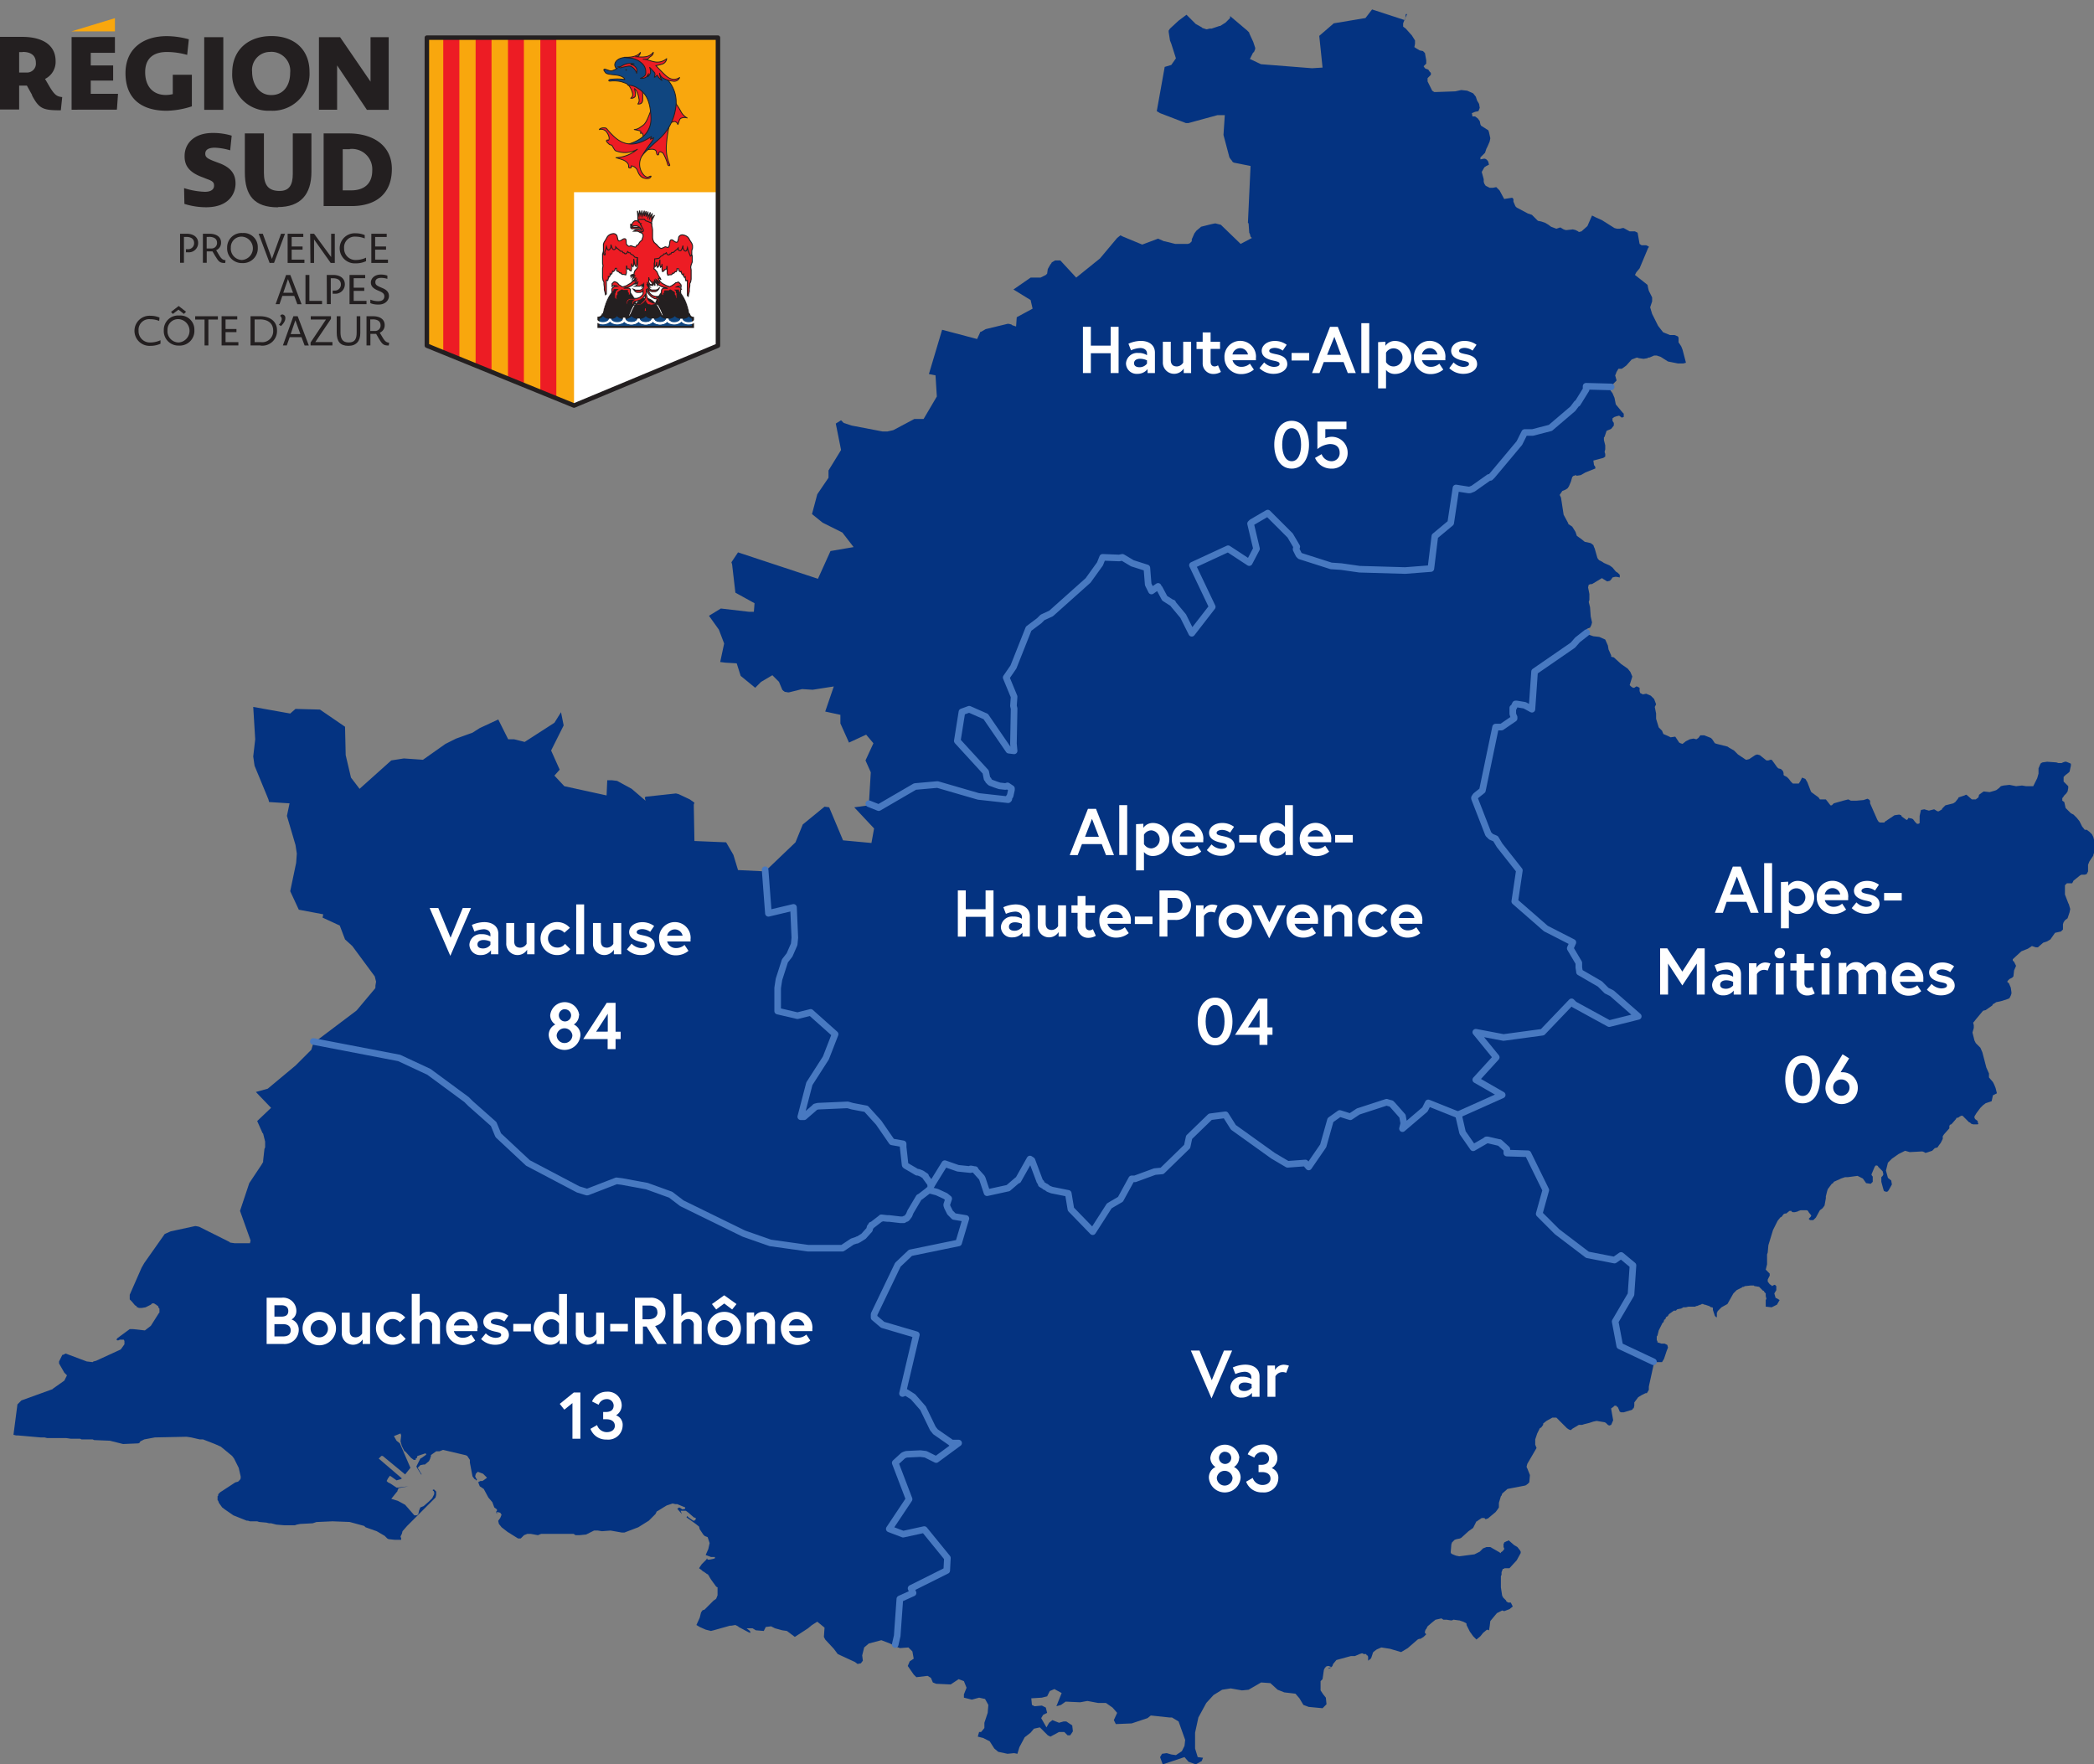 <svg id="Calque_1" data-name="Calque 1" xmlns="http://www.w3.org/2000/svg" xmlns:xlink="http://www.w3.org/1999/xlink" viewBox="0 0 317.04 267.13"><rect x="0" y="0" width="317.04" height="267.13" fill="#808080" stroke="none"/><defs><style>.cls-1,.cls-11,.cls-13,.cls-14,.cls-16,.cls-3,.cls-8{fill:none;}.cls-2{fill:#043381;}.cls-3{stroke:#4879c1;}.cls-3,.cls-8{stroke-linecap:round;}.cls-16,.cls-3,.cls-8{stroke-linejoin:round;}.cls-4{fill:#fff;}.cls-5{clip-path:url(#clip-path);}.cls-6{fill:#f9a70d;}.cls-7{fill:#ed1c24;}.cls-11,.cls-13,.cls-16,.cls-8{stroke:#231f20;}.cls-8{stroke-width:0.68px;}.cls-10,.cls-15,.cls-9{fill:#231f20;}.cls-10,.cls-14,.cls-9{stroke:#fff;}.cls-10,.cls-11,.cls-13,.cls-14,.cls-9{stroke-miterlimit:5.33;}.cls-9{stroke-width:0.05px;}.cls-10{stroke-width:0.11px;}.cls-11{stroke-width:0.15px;}.cls-12{fill:#104680;}.cls-13{stroke-width:0.31px;}.cls-14{stroke-width:0.34px;}.cls-16{stroke-width:0.13px;}</style><clipPath id="clip-path" transform="translate(-3.45 -4.8)"><path class="cls-1" d="M68.14,10.5s-.06,39.13-.06,46.63h0S82,63,84.57,63.84h0l5.61,2.36,1.43-.52L93.25,65c3.76-1.58,4.52-1.81,8.74-3.64h0c2.47-1.06,10.22-4.23,10.22-4.23h0V10.5Z"/></clipPath></defs><polyline class="cls-2" points="105.34 230.03 105.34 229.93 105.34 229.83 105.04 229.73 104.24 229.03 103.84 228.73 103.24 228.73 103.04 228.73 103.24 229.23 102.54 228.43 102.84 228.23 103.34 228.53 103.74 228.43 103.74 228.23 102.54 227.73 102.44 227.73 102.24 227.73 101.84 227.63 100.94 227.93 100.44 228.23 99.64 228.73 99.44 228.83 99.24 229.23 98.24 230.23 96.64 231.23 94.54 232.03 94.14 232.03 92.44 231.73 91.14 231.83 90.54 231.73 89.94 231.73 88.74 232.33 87.74 232.43 87.14 232.43 86.84 232.23 86.04 232.23 85.54 232.23 85.14 232.23 83.34 232.23 82.54 232.23 81.94 232.23 81.44 232.43 80.34 232.23 79.84 232.23 79.34 232.43 78.84 232.93 78.64 232.93 78.44 232.93 76.84 231.93 75.94 231.23 75.54 230.73 75.44 230.33 75.44 230.23 75.74 229.83 75.94 229.33 75.74 229.03 75.34 228.93 75.24 228.93 75.24 229.03 75.24 229.23 75.14 229.03 75.14 228.83 75.24 228.73 75.24 228.53 74.84 228.23 74.54 227.43 73.94 226.73 73.24 225.43 72.64 225.03 72.44 224.53 72.44 224.43 72.34 224.43 72.74 224.23 73.04 224.23 73.34 224.03 73.74 223.73 73.14 223.13 72.34 222.83 72.04 223.13 71.94 223.53 72.14 223.93 72.24 223.93 72.14 224.13 72.04 224.13 72.04 224.03 71.84 223.93 71.54 223.53 71.14 221.43 71.14 221.03 70.74 220.43 70.54 220.33 67.14 219.53 67.04 219.53 66.54 219.73 66.24 219.73 66.04 219.73 65.34 220.23 65.24 220.33 65.24 220.53 65.14 220.73 65.14 220.83 65.04 221.03 64.94 221.23 64.34 221.73 64.14 221.73 63.64 221.83 63.24 222.23 63.84 223.23 63.74 223.23 63.64 223.03 63.44 222.73 63.14 222.23 63.04 222.03 63.44 221.23 63.44 221.23 63.64 220.83 63.84 220.73 64.54 220.23 64.44 220.03 63.24 220.43 63.14 220.53 63.14 220.73 62.94 220.83 62.94 221.03 62.64 221.03 62.24 220.73 61.34 219.73 61.24 219.73 60.84 218.93 60.64 218.23 60.74 217.33 60.64 217.03 59.64 217.43 60.04 218.13 60.54 218.53 62.14 222.23 61.34 223.23 57.94 220.43 57.74 220.43 57.34 220.83 60.84 223.83 60.74 223.93 60.04 224.13 59.34 223.63 59.04 223.43 58.74 223.83 58.54 224.23 58.74 224.43 59.14 224.63 60.04 225.23 60.14 225.23 61.84 225.03 60.24 225.33 60.34 225.43 60.24 225.53 60.14 225.83 60.04 225.93 59.24 226.93 60.24 227.23 61.34 227.83 62.74 229.43 63.14 229.43 63.24 229.33 63.34 229.23 63.44 228.73 63.64 228.23 64.14 228.03 64.94 227.33 65.44 226.83 65.74 226.23 65.74 225.93 65.64 225.73 65.54 225.73 65.54 225.53 65.74 225.53 65.94 225.73 66.04 225.83 66.04 226.23 66.04 226.33 65.94 226.73 61.64 231.03 60.94 231.83 60.84 232.23 60.64 232.63 60.74 232.93 60.74 233.13 59.74 233.13 58.84 233.03 58.64 232.93 58.24 232.53 57.04 231.83 55.34 231.23 55.14 231.03 52.94 230.43 50.34 230.33 48.14 230.43 47.94 230.43 47.34 230.63 45.44 230.73 44.94 230.83 44.64 230.93 43.04 230.93 41.84 230.83 41.04 230.63 40.74 230.63 40.34 230.53 39.24 230.43 38.94 230.33 37.84 230.33 37.54 230.23 37.34 230.23 35.34 229.43 34.04 228.53 33.64 228.23 33.14 227.53 33.04 227.23 32.94 227.13 32.94 226.53 33.04 226.43 33.04 226.23 33.34 225.93 35.64 224.43 36.04 224.33 36.34 224.03 36.44 223.83 36.44 223.53 36.14 222.23 35.44 220.83 35.14 220.43 33.44 219.03 32.54 218.63 30.74 217.93 30.24 217.93 28.94 217.63 28.24 217.53 23.44 217.63 21.84 217.93 21.24 218.23 21.14 218.43 20.94 218.53 18.64 218.63 18.24 218.53 16.64 218.13 14.24 218.03 14.04 217.93 12.34 217.93 12.14 217.83 10.74 217.83 10.04 217.73 7.14 217.73 6.74 217.63 6.14 217.63 2.74 217.33 2.44 217.33 2.04 217.23 2.64 212.63 3.24 212.03 7.94 210.33 8.04 210.23 9.74 209.03 10.14 208.23 9.94 208.03 9.74 207.83 8.94 206.43 8.94 206.33 8.94 206.23 8.94 206.13 9.44 205.13 9.54 205.13 9.94 204.93 13.14 206.13 14.04 206.23 14.14 206.13 14.54 206.03 18.24 204.33 18.34 204.23 18.84 203.53 18.84 203.23 18.84 203.03 18.74 202.83 18.14 202.83 17.94 202.93 17.74 202.93 17.64 202.83 17.74 202.63 19.64 201.23 19.74 201.23 20.14 201.23 21.94 201.43 22.84 200.73 24.04 198.83 24.14 198.73 24.14 198.13 24.04 198.03 23.94 197.83 23.94 197.73 23.74 197.63 23.64 197.53 23.44 197.43 23.34 197.33 23.04 197.33 22.94 197.43 22.84 197.53 22.64 197.63 22.44 197.73 22.04 197.93 21.44 198.03 21.24 198.03 21.04 198.03 20.84 197.93 20.74 197.93 20.64 197.73 20.44 197.63 19.94 197.03 19.64 196.73 19.64 196.73 19.64 196.53 19.64 196.23 19.64 196.03 21.44 191.93 21.44 191.93 21.84 191.23 24.94 186.83 25.84 186.43 29.54 185.63 29.64 185.63 30.14 185.73 30.34 185.83 34.74 188.03 34.84 188.13 35.54 188.23 37.84 188.23 37.94 187.83 37.84 187.53 36.34 183.33 37.74 179.13 39.54 176.43 39.84 175.93 39.84 175.73 40.04 173.93 40.14 173.73 40.14 172.83 39.84 171.63 39.74 171.53 38.94 169.73 41.04 167.73 38.74 165.33 40.54 164.83 44.74 161.33 47.14 158.93 47.44 157.93 53.94 153.03 54.04 152.93 56.64 149.83 56.74 149.73 56.74 149.73 56.84 149.53 56.84 149.33 56.84 149.23 56.94 148.63 56.74 147.83 53.34 143.23 52.24 142.23 51.44 140.13 48.84 138.93 48.94 138.43 45.24 137.73 43.94 134.93 44.84 130.63 44.94 129.23 44.74 127.93 43.44 123.53 43.84 121.63 40.74 121.43 40.64 121.03 38.54 115.93 38.34 114.53 38.64 111.93 38.34 107.03 43.94 108.03 44.74 107.33 48.44 107.43 52.24 110.03 52.34 114.33 53.14 117.73 54.44 119.43 59.24 115.13 61.14 114.83 64.04 115.03 67.44 112.63 69.04 111.83 71.54 110.93 72.64 110.23 75.44 108.93 76.94 111.93 77.84 111.93 79.44 112.33 83.94 109.43 84.94 107.83 85.34 109.83 83.44 113.63 84.74 116.53 83.94 117.43 85.44 119.03 91.84 120.43 91.94 118.13 92.64 118.13 93.44 118.23 95.64 119.43 97.74 121.23 97.64 120.83 97.64 120.73 97.74 120.63 102.34 120.13 102.74 120.23 104.44 121.03 105.14 121.53 105.04 121.83 105.14 127.33 109.94 127.53 111.04 129.43 111.74 131.73 115.84 131.93 120.44 127.53 121.54 124.83 124.84 122.13 125.54 122.23 127.64 127.23 131.94 127.63 132.34 125.43 129.34 122.23 131.54 121.93 131.84 116.93 131.04 115.13 132.24 112.53 131.14 111.23 128.54 112.43 127.24 109.53 127.24 108.23 124.94 107.73 126.24 103.93 123.04 104.43 121.44 104.33 119.44 104.83 119.34 104.83 118.74 104.73 118.74 104.63 118.64 104.63 118.44 104.43 117.94 103.23 116.94 102.23 115.24 103.23 115.24 103.23 114.34 104.13 112.14 102.33 111.54 100.43 109.84 100.33 109.04 100.23 109.64 97.43 108.84 95.33 107.34 93.23 109.14 92.13 113.44 92.63 114.14 92.63 114.24 91.33 111.34 89.73 110.84 85.43 110.74 85.13 111.74 83.63 123.84 87.63 125.74 83.43 129.24 82.83 127.54 80.63 124.54 79.13 122.94 77.83 123.74 74.83 125.44 72.33 125.44 71.23 127.34 68.13 126.54 64.13 127.34 63.63 127.74 64.03 128.94 64.43 133.64 65.33 134.34 65.33 135.24 65.13 138.44 63.43 139.84 63.43 141.84 60.03 141.64 56.83 140.64 56.63 142.64 49.93 147.94 51.33 148.44 50.23 148.54 50.23 149.24 49.83 152.54 49.03 152.74 49.03 153.14 49.13 153.24 49.23 153.84 49.43 153.94 48.03 156.34 46.73 156.04 45.43 153.44 43.83 156.04 42.03 157.54 42.03 158.34 41.63 158.34 41.63 158.54 41.43 158.64 40.73 159.04 40.03 159.14 39.93 159.24 39.73 159.74 39.43 159.74 39.43 160.54 39.43 162.94 42.03 166.54 39.13 169.14 36.03 169.64 35.63 169.84 35.73 170.04 35.83 172.94 37.03 175.34 36.13 176.24 36.53 176.34 36.53 177.94 36.93 178.04 36.93 179.84 36.93 180.14 36.83 180.14 36.83 180.44 36.53 180.44 36.23 180.84 35.33 180.84 35.33 181.14 34.93 181.74 34.43 181.84 34.33 183.44 33.93 183.44 33.93 183.94 33.83 184.04 33.83 184.84 34.03 187.84 36.93 189.54 36.03 189.34 35.83 189.24 35.43 189.14 35.23 189.04 33.83 188.94 33.73 189.34 25.13 186.84 24.63 186.64 24.53 186.44 24.23 186.34 24.13 186.14 23.83 186.14 23.83 185.24 20.43 185.44 17.43 184.34 17.43 179.94 18.63 179.54 18.63 175.64 17.13 175.14 16.83 176.34 10.13 177.34 9.83 178.04 8.83 177.34 6.63 177.14 6.13 176.94 4.83 176.94 4.63 177.14 4.33 177.14 4.33 178.44 3.13 179.64 2.23 180.44 3.03 180.54 3.13 181.04 3.63 181.94 4.13 182.04 4.23 182.64 4.43 182.74 4.43 183.14 4.33 183.34 4.33 183.44 4.33 184.64 3.93 184.74 3.93 185.54 3.43 186.04 2.93 186.24 2.73 186.24 2.43 188.84 4.63 189.14 4.93 189.14 5.03 189.74 6.33 190.04 7.23 190.04 7.43 189.84 7.93 189.74 7.93 189.24 8.93 190.94 9.73 191.04 9.73 198.64 10.33 200.24 10.23 199.74 5.43 201.94 3.53 206.74 2.73 207.74 1.43 212.64 3.03 213.04 2.13 212.84 2.13 212.74 2.93 212.64 3.03 212.44 3.53 212.44 3.83 212.44 4.03 212.84 4.33 213.64 5.23 213.74 5.33 214.24 6.13 214.24 6.63 214.14 7.13 214.44 7.33 214.94 7.63 215.44 7.73 215.74 8.03 215.94 9.13 215.94 9.63 215.54 10.03 215.74 10.33 215.94 10.43 216.24 10.53 216.44 10.83 216.64 11.03 216.64 11.33 216.14 11.83 216.14 12.33 216.34 12.73 216.44 12.93 216.84 13.73 217.14 13.93 217.54 13.93 220.34 13.83 221.24 13.63 222.14 13.73 223.04 14.13 223.44 14.63 223.64 15.23 223.94 15.73 224.04 16.33 223.84 16.83 223.34 16.93 222.84 17.13 222.94 17.63 223.34 17.63 223.74 17.93 224.04 18.33 224.14 18.83 224.24 19.03 225.34 19.73 225.44 20.03 225.64 20.93 225.54 21.43 225.24 22.13 225.04 22.53 224.84 23.13 224.14 23.83 224.14 24.13 224.64 24.03 224.84 24.03 225.04 24.13 225.24 24.33 225.34 24.53 225.44 24.93 225.04 25.13 224.74 25.33 224.34 26.03 224.64 27.13 224.64 27.53 224.74 27.83 224.94 28.13 225.54 28.43 226.04 28.43 226.54 28.33 226.64 28.43 227.04 28.83 227.74 30.13 228.94 29.93 229.14 30.13 229.14 30.53 229.44 31.23 229.64 31.43 231.34 32.33 231.94 32.53 232.84 33.43 233.34 33.53 233.94 33.73 234.44 34.03 234.84 34.33 235.64 34.63 236.24 34.43 236.74 34.73 237.04 34.83 237.24 34.83 238.14 34.73 238.54 34.83 238.94 35.03 239.04 35.13 239.44 35.03 240.34 34.23 241.04 32.63 241.64 32.93 242.54 33.33 244.44 34.53 244.84 34.63 245.24 34.63 245.64 34.53 245.84 34.53 246.74 35.03 246.94 35.03 247.54 35.03 247.94 35.23 248.24 36.93 248.24 36.93 248.54 37.13 249.24 37.13 249.64 37.33 249.64 37.43 249.54 37.53 248.24 40.63 247.74 41.23 247.64 41.43 247.54 41.63 248.94 42.73 249.44 43.13 249.54 43.63 249.64 44.03 250.14 45.03 250.14 45.63 249.84 46.53 250.14 47.53 251.04 49.33 251.74 50.23 251.84 50.33 252.84 50.73 253.24 50.73 253.54 50.73 254.04 50.93 254.14 51.13 254.14 51.83 254.54 52.43 254.74 52.93 255.24 54.83 255.24 54.93 254.84 55.03 254.04 55.03 252.54 54.73 251.44 54.03 250.84 53.83 250.44 53.83 249.74 54.13 249.54 54.13 249.44 54.23 248.84 54.33 248.14 54.23 247.84 54.13 247.04 54.43 246.24 55.33 245.84 55.63 245.54 55.83 245.34 55.83 245.04 55.83 244.74 56.33 244.64 56.63 244.54 56.83 244.74 57.53 244.74 57.63 244.34 58.03 244.14 58.23 243.94 58.83 243.94 58.83 243.84 58.93 243.84 59.13 244.14 59.53 244.44 60.23 244.64 61.23 245.14 61.83 245.64 62.43 245.84 62.63 245.84 63.13 245.54 63.23 245.14 62.93 244.74 63.03 244.44 63.13 244.14 63.33 244.14 63.53 244.14 63.73 244.34 64.03 244.34 64.43 243.94 64.93 243.24 65.23 242.94 66.13 242.84 66.23 242.84 66.63 243.04 67.43 243.04 68.03 242.94 68.43 243.04 68.73 243.04 69.13 242.74 69.33 241.24 69.73 241.34 70.43 241.44 70.53 241.54 70.73 241.54 70.93 240.04 71.53 239.34 71.93 238.74 72.03 238.54 71.93 238.34 72.03 238.24 72.03 238.04 72.23 237.84 72.93 237.54 73.63 237.34 73.93 237.04 74.13 236.54 74.33 236.34 74.63 236.14 74.93 236.34 75.33 236.74 77.93 237.44 79.23 237.44 79.33 238.04 79.73 238.54 80.53 238.74 81.13 239.44 81.63 239.94 82.03 240.84 82.23 241.24 82.53 241.34 82.83 241.44 83.03 241.84 84.43 241.94 84.63 242.14 84.83 242.54 85.03 242.84 85.23 243.74 85.63 244.14 85.93 244.64 86.53 244.94 86.73 245.24 87.03 245.24 87.43 244.74 87.33 244.54 87.33 244.14 87.43 243.94 87.73 243.74 87.93 243.34 88.03 242.84 87.73 242.54 87.53 241.54 88.13 241.04 88.43 240.84 88.43 240.54 88.53 240.44 88.93 240.64 89.93 240.64 90.83 240.54 91.13 240.74 91.93 240.84 93.33 241.04 94.23 240.94 94.63 240.74 95.03 240.44 95.13 240.24 95.23 240.14 95.53 240.24 95.93 240.24 96.03 240.34 96.03 241.24 96.33 242.14 96.43 243.04 96.83 243.44 97.73 243.54 98.33 243.94 99.23 243.94 99.43 244.34 99.53 245.44 100.53 246.44 101.23 246.84 101.73 247.14 102.43 246.74 103.73 246.94 103.93 247.24 104.13 247.44 104.13 247.74 103.93 247.84 103.93 248.04 104.03 248.24 104.13 248.24 104.43 248.24 104.63 248.34 104.93 248.74 105.13 249.24 105.03 249.94 105.33 250.44 105.83 250.74 106.63 250.54 107.03 250.74 108.03 250.74 108.83 251.14 110.13 251.64 110.63 251.84 111.13 252.54 111.43 252.94 111.63 253.64 111.53 254.04 112.13 254.24 112.43 254.44 112.53 254.74 112.63 255.24 112.23 255.84 111.93 256.34 111.83 256.44 111.83 256.84 111.93 257.14 111.73 257.44 111.33 257.54 111.33 257.84 111.33 258.04 111.33 259.04 111.73 259.24 111.93 259.44 112.23 259.64 112.53 259.94 112.63 261.54 113.03 261.84 113.23 262.54 113.63 263.14 114.23 264.34 115.03 264.44 115.03 264.84 114.93 265.74 114.33 266.04 114.23 266.44 114.33 267.44 115.13 267.74 115.13 268.04 115.03 268.24 115.03 268.54 115.43 269.04 116.13 269.24 116.33 269.64 116.43 269.94 116.73 270.04 117.03 270.04 117.33 270.14 117.43 270.54 117.63 270.84 117.93 271.14 118.33 271.44 118.63 272.34 118.63 272.54 118.33 272.84 117.73 273.34 117.93 273.64 118.43 274.14 119.73 274.24 119.93 275.34 120.73 275.54 121.03 276.44 121.03 277.14 121.93 277.34 121.93 277.64 121.63 279.04 121.23 279.84 121.03 280.24 121.23 280.64 121.23 281.04 121.23 282.14 121.13 282.74 120.93 282.94 121.03 283.14 121.23 283.14 121.63 284.24 124.13 284.44 124.43 284.64 124.53 285.34 124.53 285.34 124.43 286.84 123.43 287.54 123.33 287.84 123.43 287.94 123.63 288.64 124.13 288.74 124.13 288.84 124.03 288.94 123.83 289.44 123.93 289.64 124.03 289.94 124.43 290.24 124.73 290.44 124.73 290.64 124.63 290.64 123.53 290.84 122.63 291.34 122.53 292.04 122.73 292.84 122.53 293.34 122.83 293.54 122.83 294.04 122.53 294.04 122.43 294.14 122.33 294.54 121.93 295.34 121.73 295.74 121.63 296.04 121.43 296.44 120.93 296.54 120.73 297.44 120.43 297.64 120.33 297.74 120.33 298.54 121.03 298.84 121.03 299.14 121.03 299.54 120.73 299.64 120.33 300.04 120.03 300.34 119.83 301.24 119.93 301.94 119.73 302.24 119.63 302.64 119.33 302.94 119.03 303.34 118.93 304.24 118.83 305.24 119.03 306.14 118.93 306.74 119.03 307.84 119.03 308.44 117.83 308.64 117.13 308.64 116.33 308.94 115.63 309.04 115.53 309.24 115.43 309.94 115.33 311.34 115.43 311.64 115.53 312.14 115.53 312.34 115.43 312.64 115.33 312.84 115.33 313.34 115.53 313.54 115.63 313.54 115.93 313.34 116.83 313.14 117.03 312.74 117.33 312.44 117.63 312.44 117.83 312.44 118.13 312.44 118.33 312.84 118.73 313.14 119.03 313.14 119.33 313.04 119.83 312.84 120.13 312.54 120.43 312.34 120.73 312.24 120.83 312.24 121.23 312.54 121.43 312.74 122.33 312.94 122.53 313.54 123.13 313.94 123.33 314.44 123.83 314.84 124.33 315.24 125.13 315.64 125.63 315.94 125.63 316.34 125.93 316.74 126.33 316.94 126.73 317.04 127.13 317.04 128.43 317.04 128.93 317.04 129.13 316.94 129.43 316.94 129.53 316.74 129.83 316.54 130.13 316.34 130.43 316.14 130.93 316.14 131.23 316.14 131.53 316.14 131.93 315.94 132.33 315.64 132.43 315.14 132.43 314.94 132.53 313.94 133.33 313.74 133.73 312.94 133.73 312.64 134.03 312.64 135.43 313.14 136.73 313.24 136.93 313.44 137.63 313.34 138.13 313.04 139.03 312.64 139.33 312.44 139.63 312.34 139.93 312.34 140.33 312.34 140.73 312.14 140.93 312.04 141.03 311.14 141.23 310.44 142.23 309.94 142.53 309.34 142.73 308.54 143.43 308.24 143.43 307.64 143.23 307.04 143.63 306.04 144.03 304.74 145.23 304.74 145.43 304.94 145.63 305.24 146.23 304.94 146.93 304.84 147.83 304.64 148.03 304.24 148.23 304.04 148.43 303.94 148.53 303.94 148.73 304.14 148.83 304.44 149.53 304.54 150.23 304.54 150.43 304.44 150.73 304.34 150.93 304.24 151.13 304.04 151.23 303.14 151.53 302.74 151.63 302.24 151.73 301.94 151.93 301.74 152.03 301.64 152.23 300.64 152.93 300.24 153.03 299.24 154.23 298.84 154.73 298.74 154.83 298.84 155.23 298.84 155.63 298.64 156.33 298.74 156.73 298.94 157.53 299.14 157.93 299.84 158.63 300.14 159.33 300.74 161.63 301.14 162.53 301.14 162.83 301.14 163.13 301.74 163.83 301.84 164.03 301.94 164.23 302.14 164.73 302.34 165.53 301.74 165.83 301.54 166.73 300.64 167.03 300.24 167.33 299.84 167.73 299.24 168.53 298.94 169.03 298.94 169.23 299.04 169.43 299.44 169.73 299.44 169.83 299.44 169.93 299.54 170.13 299.44 170.23 299.04 170.23 298.74 170.23 298.44 170.13 298.34 170.03 298.24 169.93 298.14 169.93 297.54 169.33 297.14 168.93 296.94 168.93 296.74 169.03 296.44 169.23 296.24 169.23 296.14 169.43 295.44 170.23 295.34 170.23 295.14 170.43 295.14 170.73 295.14 170.83 294.34 171.73 294.14 172.03 294.14 172.43 293.84 173.03 293.54 173.43 293.34 173.73 292.94 173.83 292.54 174.23 291.64 174.53 291.44 174.53 291.34 174.43 291.04 174.33 289.14 174.43 288.44 174.23 287.44 174.73 286.44 175.43 285.84 176.03 285.54 177.23 285.84 178.33 286.34 178.73 286.44 179.33 285.94 180.23 285.84 180.33 285.74 180.43 285.54 180.43 285.24 180.33 285.14 180.03 284.84 178.93 284.84 178.23 285.04 178.03 285.14 177.83 285.14 177.73 285.04 177.33 284.54 176.83 284.34 176.63 284.34 176.53 284.04 176.43 283.94 176.53 283.84 176.63 283.34 177.83 283.44 178.03 283.54 178.13 283.54 178.23 283.54 178.43 283.54 178.73 283.54 178.93 283.34 179.13 283.24 179.23 282.54 179.13 282.04 178.43 281.24 178.03 279.74 178.23 279.34 178.23 278.74 178.43 278.54 178.53 277.64 178.93 277.54 179.13 277.34 179.23 276.74 180.03 276.64 180.33 276.44 181.13 276.44 181.43 276.24 182.53 275.94 182.93 275.54 183.23 274.94 184.33 274.54 184.73 274.04 184.73 273.84 184.53 274.14 184.23 274.24 184.03 274.24 184.03 273.84 183.53 273.74 183.33 273.54 183.23 273.34 183.23 273.24 183.23 272.64 183.23 272.34 183.33 272.14 183.43 271.74 183.53 271.54 183.53 271.44 183.53 271.24 183.43 271.24 183.33 270.94 183.33 270.44 183.73 270.24 183.73 270.04 183.83 269.74 184.23 269.54 184.33 269.14 184.83 268.44 186.23 267.74 188.53 267.64 189.63 267.54 189.93 267.54 191.43 267.34 192.23 267.94 192.83 267.94 193.23 267.84 193.23 267.84 193.33 267.64 193.73 267.64 193.83 267.64 194.03 267.94 194.43 268.24 194.63 268.24 194.73 268.64 194.53 268.74 194.53 268.94 194.73 268.94 195.33 268.64 195.83 268.84 196.53 268.94 196.53 269.44 196.83 269.04 197.53 268.64 197.73 268.44 197.83 268.24 197.93 267.34 197.83 267.34 197.43 267.34 197.13 267.34 196.93 267.34 196.83 267.44 196.63 267.34 196.23 267.34 195.83 267.14 195.63 267.04 195.43 266.94 195.43 266.84 195.33 266.84 195.33 266.74 195.23 266.64 195.13 266.54 195.03 266.34 194.83 266.34 194.83 265.74 194.73 265.64 194.73 265.54 194.63 265.04 194.63 264.14 194.73 264.04 194.83 263.84 194.83 263.74 194.93 262.94 195.33 262.54 195.73 262.44 195.83 261.54 197.43 260.64 197.93 260.04 198.53 260.04 198.63 259.94 198.73 259.94 199.33 259.94 199.43 259.84 199.43 259.64 199.23 259.54 198.93 259.34 198.33 259.34 198.23 259.34 198.03 259.24 197.93 259.04 197.93 258.94 197.83 258.74 197.73 258.44 197.63 258.14 197.53 258.04 197.53 257.84 197.43 257.64 197.43 257.54 197.53 257.44 197.53 256.94 197.73 256.84 197.73 256.64 197.83 255.64 197.83 255.24 197.93 255.14 197.93 254.84 197.93 254.74 198.03 254.64 198.03 254.54 198.13 254.44 198.13 253.94 198.23 253.94 198.23 253.74 198.43 253.44 198.43 252.74 198.93 252.64 199.03 252.54 199.23 252.24 199.43 252.14 199.73 252.04 199.73 252.04 199.83 251.94 199.83 251.94 199.93 251.94 199.93 251.84 200.23 251.74 200.23 251.14 201.43 250.94 202.23 250.84 202.33 250.84 202.93 250.94 203.03 250.94 203.23 251.54 203.43 252.04 203.43 252.44 203.63 252.54 204.03 252.34 204.53 251.94 205.73 251.64 206.23 250.94 206.23 250.64 206.23 250.54 206.23 250.44 206.33 250.34 206.33 250.34 206.43 250.44 206.53 250.34 206.73 249.64 209.93 249.64 210.43 249.34 210.93 249.14 210.93 248.54 211.23 248.04 211.53 247.44 212.33 247.44 212.83 247.34 213.23 247.24 213.23 247.14 213.43 245.84 213.83 245.44 213.83 245.24 213.73 244.94 213.03 244.74 212.93 244.74 212.83 244.44 212.83 244.34 212.93 244.24 213.03 243.94 213.23 243.94 213.33 244.24 215.03 243.94 215.73 243.64 215.83 243.64 215.83 243.44 215.73 243.34 215.63 243.14 215.43 242.94 215.33 241.74 215.13 241.24 215.23 240.64 215.43 239.84 215.63 239.54 215.73 239.04 215.73 238.04 216.33 237.94 216.43 237.84 216.53 237.54 216.43 237.24 216.23 236.74 215.73 235.64 214.63 235.04 214.63 234.14 215.13 233.64 215.53 233.64 215.63 233.64 215.73 233.34 216.13 233.14 216.23 232.74 217.03 232.44 217.93 232.44 218.73 232.64 219.23 231.24 221.63 231.14 222.03 231.14 222.13 231.24 222.33 231.64 223.33 231.54 224.43 231.34 224.63 231.24 224.73 231.14 224.73 231.14 224.83 230.84 224.93 228.24 225.43 228.24 225.43 227.44 226.13 227.34 226.43 227.24 226.53 226.94 227.53 226.94 228.23 226.74 228.53 226.44 228.93 225.24 229.93 225.14 229.93 224.94 230.03 224.84 229.93 224.74 229.83 224.64 229.83 224.34 229.83 223.74 230.23 223.64 230.33 223.54 230.33 223.04 231.33 222.34 231.83 221.24 232.83 221.04 232.93 220.54 233.03 220.24 233.13 220.04 233.33 219.84 233.53 219.74 233.83 219.64 235.03 219.74 235.23 219.94 235.33 220.44 235.53 220.94 235.63 223.24 235.33 224.04 234.93 224.24 234.73 224.54 234.43 225.04 234.23 225.64 234.23 227.04 235.03 227.14 235.13 227.24 235.13 227.24 235.03 227.54 234.83 227.64 234.63 227.74 234.63 227.74 234.43 227.64 234.23 227.64 233.73 227.74 233.63 227.74 233.53 228.14 233.33 228.24 233.33 228.34 233.23 228.44 233.23 229.24 233.93 229.74 234.23 230.14 234.73 230.24 234.93 230.24 235.13 229.64 236.23 228.54 237.43 227.74 237.43 227.74 237.53 227.54 237.53 227.34 238.03 227.34 238.43 227.24 238.63 227.24 240.33 227.44 241.63 227.54 241.73 227.54 241.83 228.04 242.33 228.04 242.43 228.34 242.63 228.54 242.63 228.74 242.63 229.04 243.23 228.54 243.63 227.74 243.93 227.44 243.83 226.64 244.23 225.64 245.43 225.54 246.23 225.44 246.83 225.14 246.73 224.54 247.23 224.14 247.73 223.54 248.23 223.04 247.73 222.54 247.03 222.04 246.03 222.04 245.83 221.94 245.73 221.54 245.53 221.24 245.43 220.94 245.33 220.84 245.33 220.14 245.23 220.04 245.23 219.84 245.33 219.64 245.33 219.04 245.23 218.84 245.23 218.54 245.23 218.24 245.03 217.34 245.23 216.84 245.63 216.14 246.23 215.94 246.63 215.84 246.73 215.74 247.03 215.74 247.23 215.84 247.33 215.94 247.43 215.54 247.83 215.04 248.13 214.84 248.13 214.64 248.23 213.14 249.53 212.14 250.13 210.44 249.63 209.14 249.43 208.44 249.73 208.04 250.03 207.84 250.23 207.84 250.33 207.64 250.93 207.54 251.13 207.14 251.43 207.14 250.83 207.04 250.63 206.94 250.63 206.84 250.43 206.64 250.43 206.44 250.43 206.34 250.33 206.14 250.33 205.84 250.43 205.14 250.73 204.54 250.73 202.34 251.33 201.84 251.93 201.74 252.23 201.44 252.53 201.24 252.63 201.14 252.63 201.14 252.53 201.24 252.53 201.54 252.43 201.44 252.33 201.14 252.23 201.04 252.23 200.74 252.33 200.74 252.43 200.64 252.43 200.44 252.83 200.24 254.23 199.94 254.53 199.94 255.93 200.34 256.53 200.74 257.03 200.84 258.03 200.24 258.63 198.14 258.43 197.34 258.13 196.74 257.13 196.14 256.43 194.44 256.23 193.44 255.83 192.34 254.83 190.94 254.73 189.04 255.83 188.04 255.93 186.34 255.63 185.04 255.83 183.74 256.63 182.64 257.83 181.44 260.03 180.94 262.33 180.94 264.73 181.34 266.03 182.14 266.13 181.94 266.63 181.04 267.13 179.94 266.73 179.34 266.03 176.04 267.13 175.64 266.03 175.94 265.53 176.64 265.43 177.34 265.63 178.04 265.73 178.94 265.13 179.34 264.33 179.44 263.43 178.44 260.63 177.44 260.03 177.04 260.03 174.24 259.73 173.74 260.13 171.34 260.93 168.94 261.03 168.64 260.43 169.14 259.33 168.44 258.53 167.44 257.83 166.24 257.83 164.64 257.53 163.54 257.73 161.34 257.63 160.64 258.13 159.94 258.33 160.74 256.33 159.64 255.73 158.94 256.03 158.54 256.83 157.74 257.03 156.14 257.13 156.24 258.13 156.64 258.33 157.74 258.23 158.34 258.53 158.54 259.33 157.94 259.63 157.64 260.13 158.44 261.53 158.84 260.83 159.34 260.43 160.34 260.83 161.04 260.63 161.44 260.63 162.34 261.23 162.44 262.13 162.04 262.73 161.64 262.73 161.14 262.23 160.34 262.23 159.04 262.93 158.64 262.73 157.44 261.53 156.54 261.73 156.04 262.33 155.14 263.03 154.34 264.53 154.04 265.53 153.54 265.43 152.54 265.53 151.14 265.23 150.54 264.73 149.84 263.63 148.84 263.13 148.04 262.93 148.24 262.23 148.54 262.23 149.04 261.63 149.04 260.83 149.54 259.33 149.64 258.13 149.14 257.23 148.24 257.03 147.14 257.33 145.94 257.03 145.94 256.53 146.34 255.53 145.94 254.53 145.14 254.23 143.94 255.03 141.74 254.93 141.24 254.73 140.94 254.03 140.44 253.73 138.74 253.93 138.34 253.53 137.44 252.23 137.74 251.53 138.34 251.13 138.14 250.03 137.54 249.43 136.24 249.53 135.54 249.23 135.34 249.13 134.74 248.83 133.44 248.33 131.54 248.83 130.84 249.43 130.54 250.63 130.64 251.43 130.34 251.83 129.84 251.93 129.44 251.63 126.84 250.43 126.24 249.63 124.94 248.23 124.74 247.83 124.84 246.43 123.74 245.53 122.94 246.03 122.34 246.53 120.34 247.83 119.14 246.93 118.44 246.83 117.34 246.53 116.74 246.23 115.94 246.33 115.64 246.93 114.44 246.83 113.94 246.53 113.44 246.53 113.04 246.53 113.54 246.93 113.64 247.23 113.34 247.13 111.84 246.33 111.74 246.23 111.34 246.03 110.74 246.13 110.54 246.13 108.04 246.83 107.64 246.93 106.84 246.73 105.94 246.33 105.44 246.03 105.94 244.93 106.14 244.13 106.34 243.83 106.54 243.73 106.64 243.73 108.04 242.33 108.34 242.13 108.44 242.03 108.64 241.53 108.64 240.83 108.64 240.73 108.64 240.43 108.64 240.33 108.44 240.23 107.64 239.13 107.34 238.63 107.34 238.53 107.24 238.53 107.24 238.43 107.14 238.33 107.04 238.33 106.94 238.23 106.64 238.03 106.54 237.93 106.44 237.93 106.24 237.73 105.84 237.43 106.24 236.83 106.84 236.23 106.84 236.23 106.94 236.13 107.04 235.93 107.14 236.13 107.44 236.13 107.94 236.03 108.24 235.93 108.24 235.73 107.94 235.73 107.64 235.73 106.84 235.43 107.24 234.53 107.44 233.63 107.14 232.73 106.64 232.53 106.64 232.43 106.54 232.43 105.94 231.53 105.84 231.13 105.34 230.73 103.94 229.73 104.04 229.53 104.24 229.73 104.94 230.23 105.14 230.23 105.34 230.03"/><polyline class="cls-3" points="220.74 168.78 220.84 168.88 221.44 171.48 223.04 173.78 224.94 172.68 225.04 172.58 225.24 172.58 225.24 172.58 226.94 172.98 227.04 172.98 228.14 173.98 228.14 174.58 231.34 174.68 234.04 180.18 233.04 183.78 235.74 186.48 240.34 189.98 244.44 190.78 245.44 190.08 247.24 191.58 246.94 195.98 244.54 200.08 245.24 203.78 250.34 206.18"/><polyline class="cls-3" points="140.64 180.18 139.34 181.18 139.14 181.28 137.84 183.48 137.64 183.98 137.34 184.38 137.24 184.48 137.24 184.48 136.94 184.58 136.84 184.68 136.34 184.68 134.64 184.48 134.34 184.48 133.44 184.38 133.44 184.48 133.34 184.48 132.04 185.48 131.94 185.48 131.94 185.58 131.74 185.78 131.64 186.18 130.74 187.18 129.94 187.68 129.84 187.68 129.74 187.78 129.64 187.78 129.04 187.98 127.54 188.98 122.34 188.98 116.64 188.18 112.64 186.78 103.24 182.18 101.54 180.88 97.94 179.58 94.14 178.88 93.34 178.78 88.94 180.48 88.84 180.48 87.54 180.08 79.94 176.08 75.44 171.88 74.74 170.18 71.24 167.08 70.64 166.48 64.94 162.28 60.44 160.18 47.44 157.68"/><polyline class="cls-3" points="135.54 248.98 135.84 247.68 136.24 242.08 138.24 241.18 137.94 240.48 143.34 237.78 143.44 235.88 139.94 231.58 136.74 232.28 134.64 231.48 137.64 226.98 135.54 221.48 136.74 220.38 136.94 220.28 137.24 220.18 139.34 220.08 140.14 220.18 141.74 220.98 145.14 218.48 144.44 218.48 144.34 218.48 144.04 218.48 143.94 218.38 141.64 216.78 141.24 216.28 139.74 213.18 139.74 213.18 139.64 213.08 138.24 211.48 137.14 210.78 136.64 210.98 138.74 202.08 133.64 200.58 132.34 199.48 132.34 198.98 135.94 191.48 137.84 189.68 145.14 188.18 146.24 184.48 144.44 184.18 143.84 183.58 143.54 182.98 143.44 182.78 143.34 182.48 143.34 182.38 143.64 181.48 143.14 181.08 141.84 180.48 140.64 180.18"/><polyline class="cls-3" points="140.94 179.58 140.94 179.28 140.14 178.18 140.14 178.08 139.54 177.68 139.04 177.48 138.84 177.48 138.34 177.18 137.14 176.48 137.14 176.48 137.04 176.38 136.74 173.68 136.74 173.58 136.74 173.18 135.04 172.88 133.04 169.98 131.14 167.88 129.04 167.48 128.34 167.28 123.84 167.48 123.84 167.48 123.44 167.58 123.24 167.78 121.74 169.08 121.24 169.08 122.54 164.08 125.04 160.18 126.44 156.58 122.74 153.28 120.74 153.78 117.74 153.08 117.74 149.58 117.94 148.28 118.84 145.48 119.54 144.58 120.24 142.98 120.34 141.98 120.14 137.38 116.34 138.28 115.84 131.68"/><polyline class="cls-3" points="220.74 168.78 216.24 166.98 215.74 167.98 212.34 170.88 212.54 170.08 212.34 168.98 210.84 167.28 210.64 167.08 210.24 166.98 209.94 166.88 209.94 166.88 205.64 168.28 205.34 168.48 204.44 169.08 202.84 168.58 201.44 169.58 200.34 173.48 198.14 176.68 197.64 176.08 194.94 176.28 192.74 174.98 186.74 170.68 185.54 168.78 183.24 169.08 180.04 172.18 179.74 173.58 175.94 177.28 174.84 177.38 171.84 178.48 171.34 178.48 169.64 181.58 168.44 182.28 167.94 182.58 165.44 186.48 162.14 183.08 161.74 180.68 159.24 180.18 158.74 179.98 158.34 179.68 158.24 179.68 158.14 179.58 157.64 179.28 157.64 179.08 157.54 178.98 157.44 178.88 156.24 175.68 155.94 175.48 154.14 178.68 154.04 178.68 152.64 179.88 149.44 180.58 149.34 180.28 148.74 178.48 148.64 178.28 147.74 177.28 147.64 177.08 147.54 177.08 147.04 176.98 146.94 176.98 146.94 176.98 146.94 177.08 145.04 176.88 143.04 176.18 140.94 179.58"/><polyline class="cls-3" points="240.24 95.78 238.84 96.88 238.14 97.68 232.34 101.68 231.94 107.38 230.84 106.78 229.64 106.58 229.44 106.58 229.24 106.98 229.14 107.18 229.04 107.18 229.04 108.08 229.14 108.38 229.24 108.58 229.24 108.78 227.34 110.08 227.14 110.08 226.44 110.08 224.44 119.68 223.44 120.48 223.24 120.78 223.24 120.88 225.34 126.28 225.74 126.68 226.44 126.98 227.04 127.98 230.04 131.78 229.34 136.48 234.04 140.58 238.14 142.68 237.74 143.58 239.04 145.78 239.04 146.48 239.14 147.08 239.14 147.18 242.24 148.98 243.24 149.98 244.04 150.38 248.04 153.88 247.64 153.98 243.64 154.98 238.34 152.08 237.94 151.68 233.54 156.28 227.64 157.08 223.44 156.28 226.54 160.08 223.44 163.48 227.44 165.78 220.74 168.78"/><polyline class="cls-3" points="131.54 121.68 133.04 122.28 138.54 119.08 141.94 118.78 148.14 120.58 152.64 121.08 152.74 120.98 152.74 120.78 152.94 120.48 153.14 119.58 153.14 119.38 152.54 118.98 152.24 119.08 151.34 118.98 150.74 118.78 149.94 118.48 149.64 118.18 149.64 118.08 149.44 117.88 149.24 116.88 144.94 112.18 145.64 107.78 146.74 107.38 149.24 108.48 152.74 113.58 153.54 113.68 153.44 112.58 153.54 107.28 153.44 106.88 153.54 105.48 152.34 102.58 153.44 100.98 155.74 95.18 157.34 93.98 157.84 93.48 159.14 92.88 164.74 87.88 166.54 85.38 166.94 84.38 169.44 84.48 169.94 84.38 171.44 85.28 173.64 85.98 173.84 88.48 174.34 89.48 175.34 88.78 175.44 89.08 175.54 89.08 176.34 90.58 177.44 91.28 177.44 91.28 177.54 91.28 177.64 91.48 179.14 93.28 180.44 95.88 183.54 91.88 180.54 85.58 185.94 83.08 189.14 85.18 190.24 83.08 189.34 79.28 189.54 79.08 191.94 77.68 195.34 81.08 196.34 82.78 196.24 83.08 196.24 83.18 196.64 83.98 196.64 83.98 196.64 83.98 196.84 84.18 201.54 85.68 203.04 85.78 205.84 86.18 212.74 86.38 216.64 86.08 217.24 81.18 219.64 79.18 220.44 73.88 222.34 74.18 222.54 74.18 223.04 73.98 225.44 72.28 225.64 72.28 225.94 71.98 230.04 67.08 230.84 65.48 232.04 65.48 234.74 64.78 238.14 61.88 238.74 61.08 238.84 61.08 240.14 58.98 240.14 58.48 243.94 58.58"/><g id="textes-vecto"><path class="cls-4" d="M171.61,54.28h1.2v7h-1.2v-3h-3v3h-1.2v-7h1.2v2.85h3Z" transform="translate(-3.45 -4.8)"/><path class="cls-4" d="M178.31,58.19v3.09H177.2v-.6a1.92,1.92,0,0,1-1.56.72,1.6,1.6,0,0,1-1.71-1.59,1.7,1.7,0,0,1,1.86-1.57,2.3,2.3,0,0,1,1.32.34v-.27c0-.62-.6-.82-1-.82a3.85,3.85,0,0,0-1.42.35l-.39-1a4.8,4.8,0,0,1,1.87-.43C177.51,56.42,178.31,57.11,178.31,58.19Zm-1.2,1.66v-.49a2.4,2.4,0,0,0-1.08-.24c-.37,0-.88.16-.88.67s.49.61.86.61A1.41,1.41,0,0,0,177.11,59.85Z" transform="translate(-3.45 -4.8)"/><path class="cls-4" d="M179.51,59.61V56.54h1.2v2.74c0,.7.33,1,.94,1a1.17,1.17,0,0,0,.94-.58V56.54h1.2v4.74h-1.12v-.69a1.71,1.71,0,0,1-3.16-1Z" transform="translate(-3.45 -4.8)"/><path class="cls-4" d="M184.61,56.54h.93V55.13h1.2v1.41h1.43v1.08h-1.43v1.91c0,.58.3.75.62.75a1,1,0,0,0,.5-.17l.44,1a2.16,2.16,0,0,1-1.14.31,1.59,1.59,0,0,1-1.62-1.68v-2.1h-.93Z" transform="translate(-3.45 -4.8)"/><path class="cls-4" d="M193.6,58.89c0,.09,0,.27,0,.45h-3.54a1.35,1.35,0,0,0,1.33,1,1.91,1.91,0,0,0,1.3-.48l.6.9a3,3,0,0,1-1.9.68,2.49,2.49,0,0,1-2.55-2.49,2.39,2.39,0,1,1,4.77,0Zm-1.2-.42a1.2,1.2,0,0,0-2.35,0Z" transform="translate(-3.45 -4.8)"/><path class="cls-4" d="M194.85,59.67a2.23,2.23,0,0,0,1.43.68c.49,0,.9-.14.9-.43s-.22-.37-.94-.52c-.94-.2-1.76-.6-1.76-1.5,0-.74.74-1.48,2-1.48a3,3,0,0,1,1.78.58l-.6.88a2.2,2.2,0,0,0-1.18-.41c-.45,0-.86.16-.86.45s.32.36,1.12.53,1.61.51,1.61,1.49c0,.81-.86,1.46-2.07,1.46a3,3,0,0,1-2.14-.86Z" transform="translate(-3.45 -4.8)"/><path class="cls-4" d="M199,58.24h2.67v1.14H199Z" transform="translate(-3.45 -4.8)"/><path class="cls-4" d="M204.82,54.28H206l2.72,7h-1.21l-.64-1.66h-3l-.64,1.66H202.1Zm-.44,4.24h2.1l-1-2.73Z" transform="translate(-3.45 -4.8)"/><path class="cls-4" d="M209.56,53.73h1.2v7.55h-1.2Z" transform="translate(-3.45 -4.8)"/><path class="cls-4" d="M213.21,56.54v.62a1.72,1.72,0,0,1,1.43-.74,2.5,2.5,0,0,1,0,5,1.69,1.69,0,0,1-1.34-.61v2.79h-1.2v-7Zm.09,3.08a1.31,1.31,0,0,0,1.13.66,1.37,1.37,0,0,0,0-2.74,1.31,1.31,0,0,0-1.13.66Z" transform="translate(-3.45 -4.8)"/><path class="cls-4" d="M222.28,58.89c0,.09,0,.27,0,.45h-3.54a1.35,1.35,0,0,0,1.33,1,1.91,1.91,0,0,0,1.3-.48l.6.9a3,3,0,0,1-1.9.68,2.49,2.49,0,0,1-2.55-2.49,2.39,2.39,0,1,1,4.77,0Zm-1.2-.42a1.2,1.2,0,0,0-2.35,0Z" transform="translate(-3.45 -4.8)"/><path class="cls-4" d="M223.53,59.67a2.23,2.23,0,0,0,1.43.68c.49,0,.9-.14.9-.43s-.22-.37-.94-.52c-.94-.2-1.76-.6-1.76-1.5,0-.74.74-1.48,2-1.48A3,3,0,0,1,227,57l-.6.88a2.2,2.2,0,0,0-1.18-.41c-.45,0-.86.16-.86.45s.32.36,1.12.53,1.61.51,1.61,1.49c0,.81-.86,1.46-2.07,1.46a3,3,0,0,1-2.14-.86Z" transform="translate(-3.45 -4.8)"/><path class="cls-4" d="M201.64,72.13c0,1.9-.84,3.62-2.62,3.62s-2.64-1.72-2.64-3.62.86-3.62,2.64-3.62S201.64,70.23,201.64,72.13Zm-1.2,0c0-1.37-.45-2.5-1.42-2.5s-1.44,1.13-1.44,2.5.47,2.5,1.44,2.5S200.44,73.5,200.44,72.13Z" transform="translate(-3.45 -4.8)"/><path class="cls-4" d="M205,75.75a2.64,2.64,0,0,1-2.45-1.62l1-.57A1.61,1.61,0,0,0,205,74.63a1.22,1.22,0,0,0,1.28-1.3c0-.75-.45-1.3-1.49-1.3a3.44,3.44,0,0,0-1.88.76V68.63h4.4v1.14h-3.2v1.37a2.4,2.4,0,0,1,3.38,2.19A2.36,2.36,0,0,1,205,75.75Z" transform="translate(-3.45 -4.8)"/><path class="cls-4" d="M265.81,136H267l2.72,7h-1.21l-.64-1.66h-3L264.3,143h-1.21Zm-.44,4.24h2.1l-1.05-2.73Z" transform="translate(-3.45 -4.8)"/><path class="cls-4" d="M270.55,135.48h1.2V143h-1.2Z" transform="translate(-3.45 -4.8)"/><path class="cls-4" d="M274.2,138.29v.62a1.72,1.72,0,0,1,1.43-.74,2.5,2.5,0,0,1,0,5,1.69,1.69,0,0,1-1.34-.61v2.79h-1.2v-7Zm.09,3.08a1.31,1.31,0,0,0,1.13.66,1.37,1.37,0,0,0,0-2.74,1.31,1.31,0,0,0-1.13.66Z" transform="translate(-3.45 -4.8)"/><path class="cls-4" d="M283.27,140.64c0,.09,0,.27,0,.45h-3.54a1.35,1.35,0,0,0,1.33,1,1.91,1.91,0,0,0,1.3-.48l.6.9a3,3,0,0,1-1.9.68,2.49,2.49,0,0,1-2.55-2.49,2.39,2.39,0,1,1,4.77,0Zm-1.2-.42a1.2,1.2,0,0,0-2.35,0Z" transform="translate(-3.45 -4.8)"/><path class="cls-4" d="M284.52,141.42a2.23,2.23,0,0,0,1.43.68c.49,0,.9-.14.9-.43s-.22-.37-.94-.52c-.94-.2-1.76-.6-1.76-1.5,0-.74.74-1.48,2-1.48a3,3,0,0,1,1.78.58l-.6.88a2.2,2.2,0,0,0-1.18-.41c-.45,0-.86.16-.86.45s.32.36,1.12.53,1.61.51,1.61,1.49c0,.81-.86,1.46-2.07,1.46a3,3,0,0,1-2.14-.86Z" transform="translate(-3.45 -4.8)"/><path class="cls-4" d="M288.71,140h2.67v1.14h-2.67Z" transform="translate(-3.45 -4.8)"/><path class="cls-4" d="M255.88,148.38l2.28,3.52,2.28-3.52h1.11v7h-1.2v-4.7L258.16,154,256,150.68v4.7h-1.2v-7Z" transform="translate(-3.45 -4.8)"/><path class="cls-4" d="M267.05,152.29v3.09h-1.11v-.6a1.92,1.92,0,0,1-1.56.72,1.6,1.6,0,0,1-1.71-1.59,1.7,1.7,0,0,1,1.86-1.57,2.3,2.3,0,0,1,1.32.34v-.27c0-.62-.6-.82-1-.82a3.85,3.85,0,0,0-1.42.35l-.39-1a4.8,4.8,0,0,1,1.87-.43C266.25,150.52,267.05,151.21,267.05,152.29Zm-1.2,1.66v-.49a2.4,2.4,0,0,0-1.08-.24c-.37,0-.88.16-.88.67s.49.61.86.61A1.41,1.41,0,0,0,265.85,154Z" transform="translate(-3.45 -4.8)"/><path class="cls-4" d="M271.5,150.67l-.42,1.08a1.38,1.38,0,0,0-.57-.11,1.25,1.25,0,0,0-1.06.64v3.1h-1.2v-4.74h1.14v.69a1.54,1.54,0,0,1,1.29-.81A2.58,2.58,0,0,1,271.5,150.67Z" transform="translate(-3.45 -4.8)"/><path class="cls-4" d="M272.91,148.32a.79.79,0,1,1-.79.79A.79.79,0,0,1,272.91,148.32Zm-.6,2.32h1.2v4.74h-1.2Z" transform="translate(-3.45 -4.8)"/><path class="cls-4" d="M274.52,150.64h.93v-1.41h1.2v1.41h1.43v1.08h-1.43v1.91c0,.58.3.75.62.75a1,1,0,0,0,.5-.17l.44,1a2.16,2.16,0,0,1-1.14.31,1.59,1.59,0,0,1-1.62-1.68v-2.1h-.93Z" transform="translate(-3.45 -4.8)"/><path class="cls-4" d="M279.85,148.32a.79.79,0,1,1-.79.79A.79.79,0,0,1,279.85,148.32Zm-.6,2.32h1.2v4.74h-1.2Z" transform="translate(-3.45 -4.8)"/><path class="cls-4" d="M289,152.33v3h-1.2v-2.74c0-.65-.25-1-.85-1a1.13,1.13,0,0,0-.93.61v3.13h-1.2v-2.74c0-.65-.25-1-.85-1a1.13,1.13,0,0,0-.93.61v3.13h-1.2v-4.74H283v.69a1.64,1.64,0,0,1,1.4-.81,1.52,1.52,0,0,1,1.47.83,1.66,1.66,0,0,1,1.51-.83A1.63,1.63,0,0,1,289,152.33Z" transform="translate(-3.45 -4.8)"/><path class="cls-4" d="M294.65,153c0,.09,0,.27,0,.45H291.1a1.35,1.35,0,0,0,1.33,1,1.91,1.91,0,0,0,1.3-.48l.6.9a3,3,0,0,1-1.9.68,2.49,2.49,0,0,1-2.55-2.49,2.39,2.39,0,1,1,4.77,0Zm-1.2-.42a1.2,1.2,0,0,0-2.35,0Z" transform="translate(-3.45 -4.8)"/><path class="cls-4" d="M295.9,153.77a2.23,2.23,0,0,0,1.43.68c.49,0,.9-.14.9-.43s-.22-.37-.94-.52c-.94-.2-1.76-.6-1.76-1.5,0-.74.74-1.48,2-1.48a3,3,0,0,1,1.78.58l-.6.88a2.2,2.2,0,0,0-1.18-.41c-.45,0-.86.16-.86.45s.32.36,1.12.53,1.61.51,1.61,1.49c0,.81-.86,1.46-2.07,1.46a3,3,0,0,1-2.14-.86Z" transform="translate(-3.45 -4.8)"/><path class="cls-4" d="M279,168.23c0,1.9-.84,3.62-2.62,3.62s-2.64-1.72-2.64-3.62.86-3.62,2.64-3.62S279,166.33,279,168.23Zm-1.2,0c0-1.37-.45-2.5-1.42-2.5s-1.44,1.13-1.44,2.5.47,2.5,1.44,2.5S277.84,169.6,277.84,168.23Z" transform="translate(-3.45 -4.8)"/><path class="cls-4" d="M282.12,167.14a1.27,1.27,0,0,1,.24,0,2.32,2.32,0,0,1,2.37,2.37,2.45,2.45,0,0,1-4.9,0,3.09,3.09,0,0,1,.39-1.45c.11-.2,2.2-3.64,2.2-3.64l1,.62ZM281,169.48a1.24,1.24,0,1,0,1.24-1.25A1.2,1.2,0,0,0,281,169.48Z" transform="translate(-3.45 -4.8)"/><path class="cls-4" d="M186.88,216.52l-3.13-7.24h1.31l1.86,4.49,1.84-4.49H190Z" transform="translate(-3.45 -4.8)"/><path class="cls-4" d="M194.15,213.19v3.09H193v-.6a1.92,1.92,0,0,1-1.56.72,1.6,1.6,0,0,1-1.71-1.59,1.7,1.7,0,0,1,1.86-1.57,2.3,2.3,0,0,1,1.32.34v-.27c0-.62-.6-.82-1-.82a3.85,3.85,0,0,0-1.42.35l-.39-1a4.8,4.8,0,0,1,1.87-.43C193.35,211.42,194.15,212.11,194.15,213.19Zm-1.2,1.66v-.49a2.4,2.4,0,0,0-1.08-.24c-.37,0-.88.16-.88.67s.49.61.86.61A1.41,1.41,0,0,0,193,214.85Z" transform="translate(-3.45 -4.8)"/><path class="cls-4" d="M198.6,211.57l-.42,1.08a1.38,1.38,0,0,0-.57-.11,1.25,1.25,0,0,0-1.06.64v3.1h-1.2v-4.74h1.14v.69a1.54,1.54,0,0,1,1.29-.81A2.58,2.58,0,0,1,198.6,211.57Z" transform="translate(-3.45 -4.8)"/><path class="cls-4" d="M191.06,225.53a1.68,1.68,0,0,1-.78,1.38,1.74,1.74,0,0,1,1,1.66,2.41,2.41,0,0,1-4.8,0,1.74,1.74,0,0,1,1-1.66,1.68,1.68,0,0,1-.78-1.38,2.21,2.21,0,0,1,4.4,0Zm-1,3a1.2,1.2,0,0,0-2.38,0,1.19,1.19,0,0,0,2.38,0Zm-1.19-3.94a.93.93,0,1,0,1,.93A.94.94,0,0,0,188.86,224.61Z" transform="translate(-3.45 -4.8)"/><path class="cls-4" d="M194.55,224.63a1.28,1.28,0,0,0-1.19.85l-1-.49a2.39,2.39,0,0,1,2.23-1.48,2.09,2.09,0,0,1,2.26,2.1,1.76,1.76,0,0,1-.86,1.47,1.53,1.53,0,0,1,1,1.6,2.17,2.17,0,0,1-2.42,2.07,2.49,2.49,0,0,1-2.45-1.62l1-.57a1.54,1.54,0,0,0,1.47,1.07c.76,0,1.22-.41,1.22-.95,0-.74-.64-1-1.27-1H194v-1.1h.38c.73,0,1.21-.27,1.21-1A1,1,0,0,0,194.55,224.63Z" transform="translate(-3.45 -4.8)"/><path class="cls-4" d="M71.63,149.52l-3.13-7.24h1.31l1.86,4.49,1.84-4.49h1.25Z" transform="translate(-3.45 -4.8)"/><path class="cls-4" d="M78.9,146.19v3.09H77.79v-.6a1.92,1.92,0,0,1-1.56.72,1.6,1.6,0,0,1-1.71-1.59,1.7,1.7,0,0,1,1.86-1.57,2.3,2.3,0,0,1,1.32.34v-.27c0-.62-.6-.82-1-.82a3.85,3.85,0,0,0-1.42.35l-.39-1a4.8,4.8,0,0,1,1.87-.43C78.1,144.42,78.9,145.11,78.9,146.19Zm-1.2,1.66v-.49a2.4,2.4,0,0,0-1.08-.24c-.37,0-.88.16-.88.67s.49.61.86.61A1.41,1.41,0,0,0,77.7,147.85Z" transform="translate(-3.45 -4.8)"/><path class="cls-4" d="M80.1,147.61v-3.07h1.2v2.74c0,.7.33,1,.94,1a1.17,1.17,0,0,0,.94-.58v-3.16h1.2v4.74H83.26v-.69a1.71,1.71,0,0,1-3.16-1Z" transform="translate(-3.45 -4.8)"/><path class="cls-4" d="M89,147.7l.79.8a2.57,2.57,0,0,1-2,.9,2.49,2.49,0,1,1,0-5,2.54,2.54,0,0,1,1.94.88l-.83.74a1.47,1.47,0,0,0-1.11-.5,1.37,1.37,0,0,0,0,2.74A1.4,1.4,0,0,0,89,147.7Z" transform="translate(-3.45 -4.8)"/><path class="cls-4" d="M90.69,141.73h1.2v7.55h-1.2Z" transform="translate(-3.45 -4.8)"/><path class="cls-4" d="M93.23,147.61v-3.07h1.2v2.74c0,.7.33,1,.94,1a1.17,1.17,0,0,0,.94-.58v-3.16h1.2v4.74H96.39v-.69a1.71,1.71,0,0,1-3.16-1Z" transform="translate(-3.45 -4.8)"/><path class="cls-4" d="M99.08,147.67a2.23,2.23,0,0,0,1.43.68c.49,0,.9-.14.9-.43s-.22-.37-.94-.52c-.94-.2-1.76-.6-1.76-1.5,0-.74.74-1.48,2-1.48a3,3,0,0,1,1.78.58l-.6.88a2.2,2.2,0,0,0-1.18-.41c-.45,0-.86.16-.86.45s.32.36,1.12.53,1.61.51,1.61,1.49c0,.81-.86,1.46-2.07,1.46a3,3,0,0,1-2.14-.86Z" transform="translate(-3.45 -4.8)"/><path class="cls-4" d="M108,146.89c0,.09,0,.27,0,.45h-3.54a1.35,1.35,0,0,0,1.33,1,1.91,1.91,0,0,0,1.3-.48l.6.9a3,3,0,0,1-1.9.68,2.49,2.49,0,0,1-2.55-2.49,2.39,2.39,0,1,1,4.77,0Zm-1.2-.42a1.2,1.2,0,0,0-2.35,0Z" transform="translate(-3.45 -4.8)"/><path class="cls-4" d="M91.11,158.53a1.68,1.68,0,0,1-.78,1.38,1.74,1.74,0,0,1,1,1.66,2.41,2.41,0,0,1-4.8,0,1.74,1.74,0,0,1,1-1.66,1.68,1.68,0,0,1-.78-1.38,2.21,2.21,0,0,1,4.4,0Zm-1,3a1.2,1.2,0,0,0-2.38,0,1.19,1.19,0,0,0,2.38,0Zm-1.19-3.94a.93.93,0,1,0,1,.93A.94.94,0,0,0,88.91,157.61Z" transform="translate(-3.45 -4.8)"/><path class="cls-4" d="M95.31,156.63h1.34V161h.77v1.12h-.77v1.52h-1.2v-1.52h-3.7Zm.16,4.36v-2.71L93.71,161Z" transform="translate(-3.45 -4.8)"/><path class="cls-4" d="M43.82,201.28h2.27a2,2,0,0,1,2.23,2,1.44,1.44,0,0,1-.73,1.29,1.63,1.63,0,0,1,1.09,1.64,2.15,2.15,0,0,1-2.34,2.07H43.82Zm2.23,2.86c.67,0,1.05-.25,1.05-.86s-.46-.86-1.05-.86H45v1.72Zm1.41,2.07c0-.66-.5-.93-1.16-.93H45v1.86H46.3C47,207.14,47.46,206.87,47.46,206.21Z" transform="translate(-3.45 -4.8)"/><path class="cls-4" d="M54.32,205.91a2.53,2.53,0,1,1-2.53-2.49A2.49,2.49,0,0,1,54.32,205.91Zm-1.22,0a1.31,1.31,0,1,0-1.31,1.37A1.3,1.3,0,0,0,53.1,205.91Z" transform="translate(-3.45 -4.8)"/><path class="cls-4" d="M55.2,206.61v-3.07h1.2v2.74c0,.7.33,1,.94,1a1.17,1.17,0,0,0,.94-.58v-3.16h1.2v4.74H58.36v-.69a1.71,1.71,0,0,1-3.16-1Z" transform="translate(-3.45 -4.8)"/><path class="cls-4" d="M64.08,206.7l.79.8a2.57,2.57,0,0,1-2,.9,2.49,2.49,0,1,1,0-5,2.54,2.54,0,0,1,1.94.88L64,205a1.47,1.47,0,0,0-1.11-.5,1.37,1.37,0,0,0,0,2.74A1.4,1.4,0,0,0,64.08,206.7Z" transform="translate(-3.45 -4.8)"/><path class="cls-4" d="M70.07,205.21v3.07h-1.2v-2.77a.87.87,0,0,0-.94-1,1.17,1.17,0,0,0-.94.62v3.12h-1.2v-7.55H67v3.38a1.61,1.61,0,0,1,1.34-.69A1.7,1.7,0,0,1,70.07,205.21Z" transform="translate(-3.45 -4.8)"/><path class="cls-4" d="M75.72,205.89c0,.09,0,.27,0,.45H72.17a1.35,1.35,0,0,0,1.33,1,1.91,1.91,0,0,0,1.3-.48l.6.9a3,3,0,0,1-1.9.68A2.49,2.49,0,0,1,71,205.91a2.39,2.39,0,1,1,4.77,0Zm-1.2-.42a1.2,1.2,0,0,0-2.35,0Z" transform="translate(-3.45 -4.8)"/><path class="cls-4" d="M77,206.67a2.23,2.23,0,0,0,1.43.68c.49,0,.9-.14.9-.43s-.22-.37-.94-.52c-.94-.2-1.76-.6-1.76-1.5,0-.74.74-1.48,2-1.48a3,3,0,0,1,1.78.58l-.6.88a2.2,2.2,0,0,0-1.18-.41c-.45,0-.86.16-.86.45s.32.36,1.12.53,1.61.51,1.61,1.49c0,.81-.86,1.46-2.07,1.46a3,3,0,0,1-2.14-.86Z" transform="translate(-3.45 -4.8)"/><path class="cls-4" d="M81.16,205.24h2.67v1.14H81.16Z" transform="translate(-3.45 -4.8)"/><path class="cls-4" d="M89.29,208.28H88.18v-.62a1.64,1.64,0,0,1-1.43.74,2.5,2.5,0,0,1,0-5,1.69,1.69,0,0,1,1.34.62v-3.31h1.2Zm-1.2-3.08a1.31,1.31,0,0,0-1.13-.66,1.37,1.37,0,0,0,0,2.74,1.31,1.31,0,0,0,1.13-.66Z" transform="translate(-3.45 -4.8)"/><path class="cls-4" d="M90.63,206.61v-3.07h1.2v2.74c0,.7.33,1,.94,1a1.17,1.17,0,0,0,.94-.58v-3.16h1.2v4.74H93.79v-.69a1.71,1.71,0,0,1-3.16-1Z" transform="translate(-3.45 -4.8)"/><path class="cls-4" d="M95.84,205.24h2.67v1.14H95.84Z" transform="translate(-3.45 -4.8)"/><path class="cls-4" d="M99.58,201.28h2.3a2.14,2.14,0,0,1,2.32,2.18,2,2,0,0,1-1.56,2.1l1.75,2.72H103l-1.66-2.64h-.55v2.64h-1.2Zm3.4,2.18c0-.69-.48-1-1.25-1h-1v2.08h1C102.5,204.5,103,204.15,103,203.46Z" transform="translate(-3.45 -4.8)"/><path class="cls-4" d="M109.69,205.21v3.07h-1.2v-2.77a.87.87,0,0,0-.94-1,1.17,1.17,0,0,0-.94.62v3.12h-1.2v-7.55h1.2v3.38a1.61,1.61,0,0,1,1.34-.69A1.7,1.7,0,0,1,109.69,205.21Z" transform="translate(-3.45 -4.8)"/><path class="cls-4" d="M115.63,205.91a2.53,2.53,0,1,1-2.53-2.49A2.49,2.49,0,0,1,115.63,205.91Zm-2.53-5,1.86,1.33-.66.82-1.2-.91-1.22.91-.64-.82Zm1.31,5a1.31,1.31,0,1,0-1.31,1.37A1.3,1.3,0,0,0,114.41,205.91Z" transform="translate(-3.45 -4.8)"/><path class="cls-4" d="M120.79,205.21v3.07h-1.2v-2.77a.87.87,0,0,0-.94-1,1.17,1.17,0,0,0-.94.61v3.13h-1.2v-4.74h1.12v.69a1.64,1.64,0,0,1,1.42-.81A1.7,1.7,0,0,1,120.79,205.21Z" transform="translate(-3.45 -4.8)"/><path class="cls-4" d="M126.44,205.89c0,.09,0,.27,0,.45h-3.54a1.35,1.35,0,0,0,1.33,1,1.91,1.91,0,0,0,1.3-.48l.6.9a3,3,0,0,1-1.9.68,2.49,2.49,0,0,1-2.55-2.49,2.39,2.39,0,1,1,4.77,0Zm-1.2-.42a1.2,1.2,0,0,0-2.35,0Z" transform="translate(-3.45 -4.8)"/><path class="cls-4" d="M90.32,215.63h1v7h-1.2v-5.4l-1.23,1-.69-.88Z" transform="translate(-3.45 -4.8)"/><path class="cls-4" d="M95.28,216.63a1.28,1.28,0,0,0-1.19.85l-1-.49a2.39,2.39,0,0,1,2.23-1.48,2.09,2.09,0,0,1,2.26,2.1,1.76,1.76,0,0,1-.86,1.47,1.53,1.53,0,0,1,1,1.6,2.17,2.17,0,0,1-2.42,2.07,2.49,2.49,0,0,1-2.45-1.62l1-.57a1.54,1.54,0,0,0,1.47,1.07c.76,0,1.22-.41,1.22-.95,0-.74-.64-1-1.27-1h-.5v-1.1h.38c.73,0,1.21-.27,1.21-1A1,1,0,0,0,95.28,216.63Z" transform="translate(-3.45 -4.8)"/><path class="cls-4" d="M168.17,127.26h1.22l2.72,7H170.9l-.64-1.66h-3l-.64,1.66h-1.21Zm-.44,4.23h2.1l-1.05-2.72Z" transform="translate(-3.45 -4.8)"/><path class="cls-4" d="M172.91,126.7h1.2v7.55h-1.2Z" transform="translate(-3.45 -4.8)"/><path class="cls-4" d="M176.56,129.52v.62a1.72,1.72,0,0,1,1.43-.74,2.49,2.49,0,0,1,0,5,1.69,1.69,0,0,1-1.34-.61v2.79h-1.2v-7Zm.09,3.07a1.31,1.31,0,0,0,1.13.66,1.37,1.37,0,0,0,0-2.73,1.31,1.31,0,0,0-1.13.66Z" transform="translate(-3.45 -4.8)"/><path class="cls-4" d="M185.63,131.86c0,.09,0,.27,0,.46h-3.54a1.36,1.36,0,0,0,1.33,1,1.91,1.91,0,0,0,1.3-.48l.6.9a3,3,0,0,1-1.9.68,2.49,2.49,0,0,1-2.55-2.49,2.39,2.39,0,1,1,4.77,0Zm-1.2-.41a1.2,1.2,0,0,0-2.35,0Z" transform="translate(-3.45 -4.8)"/><path class="cls-4" d="M186.88,132.64a2.23,2.23,0,0,0,1.43.68c.49,0,.9-.14.9-.43s-.22-.37-.94-.52c-.94-.2-1.76-.59-1.76-1.49,0-.74.74-1.48,2-1.48a3,3,0,0,1,1.78.58l-.6.88a2.2,2.2,0,0,0-1.18-.41c-.45,0-.86.16-.86.45s.32.36,1.12.53,1.61.51,1.61,1.48c0,.81-.86,1.46-2.07,1.46a3,3,0,0,1-2.14-.86Z" transform="translate(-3.45 -4.8)"/><path class="cls-4" d="M191.07,131.22h2.67v1.13h-2.67Z" transform="translate(-3.45 -4.8)"/><path class="cls-4" d="M199.2,134.25h-1.11v-.62a1.64,1.64,0,0,1-1.43.74,2.49,2.49,0,0,1,0-5A1.69,1.69,0,0,1,198,130V126.7h1.2Zm-1.2-3.07a1.31,1.31,0,0,0-1.13-.66,1.37,1.37,0,0,0,0,2.73,1.31,1.31,0,0,0,1.13-.66Z" transform="translate(-3.45 -4.8)"/><path class="cls-4" d="M205,131.86c0,.09,0,.27,0,.46h-3.54a1.36,1.36,0,0,0,1.33,1,1.91,1.91,0,0,0,1.3-.48l.6.9a3,3,0,0,1-1.9.68,2.49,2.49,0,0,1-2.55-2.49,2.39,2.39,0,1,1,4.77,0Zm-1.2-.41a1.2,1.2,0,0,0-2.35,0Z" transform="translate(-3.45 -4.8)"/><path class="cls-4" d="M205.6,131.22h2.67v1.13H205.6Z" transform="translate(-3.45 -4.8)"/><path class="cls-4" d="M152.67,139.61h1.2v7h-1.2v-3h-3v3h-1.2v-7h1.2v2.85h3Z" transform="translate(-3.45 -4.8)"/><path class="cls-4" d="M159.37,143.52v3.08h-1.11V146a1.92,1.92,0,0,1-1.56.72,1.6,1.6,0,0,1-1.71-1.59,1.7,1.7,0,0,1,1.86-1.56,2.35,2.35,0,0,1,1.32.33v-.27c0-.61-.6-.81-1-.81a3.94,3.94,0,0,0-1.42.34l-.39-1a4.8,4.8,0,0,1,1.87-.43C158.57,141.75,159.37,142.44,159.37,143.52Zm-1.2,1.65v-.49a2.4,2.4,0,0,0-1.08-.24c-.37,0-.88.16-.88.67s.49.61.86.61A1.41,1.41,0,0,0,158.17,145.17Z" transform="translate(-3.45 -4.8)"/><path class="cls-4" d="M160.57,144.93v-3.06h1.2v2.73c0,.7.33,1,.94,1a1.17,1.17,0,0,0,.94-.58v-3.15h1.2v4.73h-1.12v-.69a1.71,1.71,0,0,1-3.16-1Z" transform="translate(-3.45 -4.8)"/><path class="cls-4" d="M165.67,141.87h.93v-1.41h1.2v1.41h1.43V143H167.8v1.9c0,.58.3.75.62.75a1,1,0,0,0,.5-.17l.44,1a2.16,2.16,0,0,1-1.14.31A1.59,1.59,0,0,1,166.6,145V143h-.93Z" transform="translate(-3.45 -4.8)"/><path class="cls-4" d="M174.66,144.21c0,.09,0,.27,0,.45h-3.54a1.35,1.35,0,0,0,1.33,1,1.91,1.91,0,0,0,1.3-.48l.6.9a3,3,0,0,1-1.9.68,2.49,2.49,0,0,1-2.55-2.49,2.39,2.39,0,1,1,4.77,0Zm-1.2-.42a1.1,1.1,0,0,0-1.19-.95,1.08,1.08,0,0,0-1.16.95Z" transform="translate(-3.45 -4.8)"/><path class="cls-4" d="M175.27,143.57h2.67v1.13h-2.67Z" transform="translate(-3.45 -4.8)"/><path class="cls-4" d="M179,139.61h2.38a2.24,2.24,0,1,1,0,4.47h-1.18v2.52H179Zm3.48,2.24c0-.66-.43-1.1-1.25-1.1h-1V143h1C182.06,143,182.49,142.51,182.49,141.85Z" transform="translate(-3.45 -4.8)"/><path class="cls-4" d="M187.78,141.9l-.42,1.08a1.28,1.28,0,0,0-.57-.12,1.25,1.25,0,0,0-1.06.64v3.1h-1.2v-4.73h1.14v.69a1.54,1.54,0,0,1,1.29-.81A2.58,2.58,0,0,1,187.78,141.9Z" transform="translate(-3.45 -4.8)"/><path class="cls-4" d="M193,144.23a2.53,2.53,0,1,1-2.53-2.48A2.49,2.49,0,0,1,193,144.23Zm-1.22,0a1.31,1.31,0,1,0-1.31,1.37A1.3,1.3,0,0,0,191.76,144.23Z" transform="translate(-3.45 -4.8)"/><path class="cls-4" d="M194.43,141.87l1.2,2.57,1.2-2.57h1.29l-2.51,5-2.51-5Z" transform="translate(-3.45 -4.8)"/><path class="cls-4" d="M203,144.21c0,.09,0,.27,0,.45h-3.54a1.35,1.35,0,0,0,1.33,1,1.91,1.91,0,0,0,1.3-.48l.6.9a3,3,0,0,1-1.9.68,2.49,2.49,0,0,1-2.55-2.49,2.39,2.39,0,1,1,4.77,0Zm-1.2-.42a1.1,1.1,0,0,0-1.19-.95,1.08,1.08,0,0,0-1.16.95Z" transform="translate(-3.45 -4.8)"/><path class="cls-4" d="M208.17,143.53v3.07H207v-2.77a.87.87,0,0,0-.94-1,1.17,1.17,0,0,0-.94.62v3.12h-1.2v-4.73H205v.69a1.64,1.64,0,0,1,1.42-.81A1.7,1.7,0,0,1,208.17,143.53Z" transform="translate(-3.45 -4.8)"/><path class="cls-4" d="M212.77,145l.79.8a2.57,2.57,0,0,1-2,.9,2.49,2.49,0,1,1,0-5,2.54,2.54,0,0,1,1.94.88l-.83.73a1.47,1.47,0,0,0-1.11-.5,1.37,1.37,0,0,0,0,2.74A1.4,1.4,0,0,0,212.77,145Z" transform="translate(-3.45 -4.8)"/><path class="cls-4" d="M218.79,144.21c0,.09,0,.27,0,.45h-3.54a1.35,1.35,0,0,0,1.33,1,1.91,1.91,0,0,0,1.3-.48l.6.9a3,3,0,0,1-1.9.68,2.49,2.49,0,0,1-2.55-2.49,2.39,2.39,0,1,1,4.77,0Zm-1.2-.42a1.1,1.1,0,0,0-1.19-.95,1.08,1.08,0,0,0-1.16.95Z" transform="translate(-3.45 -4.8)"/><path class="cls-4" d="M190.05,159.45c0,1.9-.84,3.62-2.62,3.62s-2.64-1.72-2.64-3.62.86-3.61,2.64-3.61S190.05,157.56,190.05,159.45Zm-1.2,0c0-1.36-.45-2.49-1.42-2.49s-1.44,1.13-1.44,2.49.47,2.5,1.44,2.5S188.85,160.82,188.85,159.45Z" transform="translate(-3.45 -4.8)"/><path class="cls-4" d="M194,156h1.34v4.35h.77v1.12h-.77V163h-1.2v-1.52h-3.7Zm.16,4.35v-2.7l-1.76,2.7Z" transform="translate(-3.45 -4.8)"/></g><g class="cls-5"><g id="g14"><g id="g20"><path id="path22" class="cls-6" d="M113.72,66.77l-.14-62h-47l.14,62Z" transform="translate(-3.45 -4.8)"/></g><g id="g24"><path id="path26" class="cls-4" d="M112.08,60.54,113.6,33.9H90.36l0,32.62Z" transform="translate(-3.45 -4.8)"/></g><path id="path28" class="cls-7" d="M73,4.81H70.56V59.6H73Z" transform="translate(-3.45 -4.8)"/><path id="path30" class="cls-7" d="M77.87,4.81H75.46V61.62h2.41Z" transform="translate(-3.45 -4.8)"/><path id="path32" class="cls-7" d="M82.77,4.8H80.36v59h2.41Z" transform="translate(-3.45 -4.8)"/><path id="path34" class="cls-7" d="M87.68,4.8H85.26V65.56h2.42Z" transform="translate(-3.45 -4.8)"/></g></g><path id="path38" class="cls-8" d="M112.15,57.13V10.5H68.08V57.13L90.36,66.2Z" transform="translate(-3.45 -4.8)"/><g id="g42"><g id="g48"><path id="path50" class="cls-9" d="M107.94,52.92c-.37-2.88-1.59-4.66-3-4.66s-2.6,2.09-2.94,5.11" transform="translate(-3.45 -4.8)"/></g><g id="g52"><path id="path54" class="cls-9" d="M100.46,53.4c-.3-3.14-1.57-5.11-3-5.11S95,50.21,94.56,53" transform="translate(-3.45 -4.8)"/></g><g id="g56"><path id="path58" class="cls-10" d="M103.89,53.12c-.53-2.06-1.56-3.28-2.69-3.28s-2.12,1.36-2.65,3.47" transform="translate(-3.45 -4.8)"/></g><g id="g60"><path id="path62" class="cls-7" d="M100.3,39.22l-.13,0h-.33l-.1,0-.08,0-.1,0-.1,0-.11,0-.11,0-.11,0L99,39.17,99,39.08l0-.15v-.19l0,0-.06,0V39l0,.16,0,.12.07.07.08.08.1,0,.12,0,.11,0h.1l.1,0,.12,0,.16,0H100l.11,0,.11,0,.09,0,.11.07.09.06.09,0,0-.11,0-.13-.06-.09-.06,0-.06-.07Z" transform="translate(-3.45 -4.8)"/></g><g id="g64"><path id="path66" class="cls-11" d="M100.3,39.22l-.13,0h-.33l-.1,0-.08,0-.1,0-.1,0-.11,0-.11,0-.11,0L99,39.17,99,39.08l0-.15v-.19l0,0-.06,0V39l0,.16,0,.12.07.07.08.08.1,0,.12,0,.11,0h.1l.1,0,.12,0,.16,0H100l.11,0,.11,0,.09,0,.11.07.09.06.09,0,0-.11,0-.13-.06-.09-.06,0-.06-.07Z" transform="translate(-3.45 -4.8)"/></g><g id="g68"><path id="path70" class="cls-7" d="M100.51,39.68l-.15,0-.18-.08-.25,0-.18,0-.2.08-.16.12.1,0,.13,0h.17l.19,0,.18.08.13.08.12.06.77-.11,0-.61-.43-.44-.29,0-.08-.47-.21.06-.11-.14-.15-.08-.13,0-.19,0-.15.09-.14.13-.08.12-.07.21,0,.24.07.18.07-.12.08-.08.13,0,.16,0,.2,0,.2.08.2.12.13.12.11.11.05.16Z" transform="translate(-3.45 -4.8)"/></g><g id="g72"><path id="path74" class="cls-11" d="M100.51,39.68l-.15,0-.18-.08-.25,0-.18,0-.2.08-.16.12.1,0,.13,0h.17l.19,0,.18.08.13.08.12.06.77-.11,0-.61-.43-.44-.29,0-.08-.47-.21.06-.11-.14-.15-.08-.13,0-.19,0-.15.09-.14.13-.08.12-.07.21,0,.24.07.18.07-.12.08-.08.13,0,.16,0,.2,0,.2.08.2.12.13.12.11.11.05.16,0,.12" transform="translate(-3.45 -4.8)"/></g><g id="g76"><path id="path78" class="cls-7" d="M102.55,37.37l-.46.58.12-.85-.39.72.09-.87-.35.77,0-.88-.29.76v-.84l-.27.77,0-.83-.25.79,0,0-.11-.81-.16.78-.2-.78-.08.83-.24-.78.06.84h0v.46h0v.13s.33,0,.31,0l1.42.38c.08.06.37.06.36.11l0-.21h0l.08-.32h0v-.05Z" transform="translate(-3.45 -4.8)"/></g><g id="g80"><path id="path82" class="cls-11" d="M102.55,37.37l-.46.58.12-.85-.39.72.09-.87-.35.77,0-.88-.29.76v-.84l-.27.77,0-.83-.25.79,0,0-.11-.81-.16.78-.2-.78-.08.83-.24-.78.06.84h0v.46h0v.13s.33,0,.31,0l1.42.38c.08.06.37.06.36.11l0-.21h0l.08-.32h0v-.05Z" transform="translate(-3.45 -4.8)"/></g><g id="g84"><path id="path86" class="cls-12" d="M108.37,53.09v-.17a.65.65,0,0,1-.59-.64c0,.29-.31.53-.71.62h-.74c-.42-.1-.72-.35-.72-.65h0c0,.3-.29.55-.71.65h-.73c-.42-.09-.73-.35-.73-.65h0c0,.31-.32.57-.76.66H102c-.44-.08-.77-.33-.78-.63,0,.3-.33.56-.77.64h-.62c-.43-.08-.75-.33-.78-.62,0,.29-.32.53-.73.62h-.7c-.41-.09-.71-.33-.73-.62a.91.91,0,0,1-.85.62H95.6c-.47-.06-.82-.32-.85-.64a.75.75,0,0,1-.69.62v1.4h14.31Z" transform="translate(-3.45 -4.8)"/></g><g id="g88"><path id="path90" class="cls-13" d="M108.37,53.09v-.17a.65.65,0,0,1-.59-.64c0,.29-.31.53-.71.62h-.74c-.42-.1-.72-.35-.72-.65h0c0,.3-.29.55-.71.65h-.73c-.42-.09-.73-.35-.73-.65h0c0,.31-.32.57-.76.66H102c-.44-.08-.77-.33-.78-.63,0,.3-.33.56-.77.64h-.62c-.43-.08-.75-.33-.78-.62,0,.29-.32.53-.73.62h-.7c-.41-.09-.71-.33-.73-.62a.91.91,0,0,1-.85.62H95.6c-.47-.06-.82-.32-.85-.64a.75.75,0,0,1-.69.62v1.4h14.31Z" transform="translate(-3.45 -4.8)"/></g><g id="g92"><path id="path94" class="cls-7" d="M100,43.72l-.48-.48h0l-.12-.12,0,.09-.29-.07.22-.58-1.18-.31-1.24-.48-.62-.94-.88,0-.2.88-.08.26-.24,0v.68l-.21.64v.52l0,.42v.45l.07.34-.07.41,0,.49,0,.45,0,.46.07.41.14.26v.34l.06.45,0,.38.1.38.07.37.13-.11,0-.34V47.87l0-.67.21.07.1-.34v-.26l.13.08.14-.23,0-.26.1.11.17-.15.1-.38.1.08.2-.15.11-.34v0l0,0,.18,0,0,.28.14.19.17,0,.13.19.21.08,0-.13.07.2.17.11.24,0,.27.07.1-.3v-.45l0-.45,0-.12h.07l0,.22.13.23.18-.05.13.23.2.09.07-.27,0-.55v-.3l.06.32.17.15.1-.34V44l.2,1,.17.15.11-.34v-.52Z" transform="translate(-3.45 -4.8)"/></g><g id="g96"><path id="path98" class="cls-11" d="M100,43.72l-.48-.48h0l-.12-.12,0,.09-.29-.07.22-.58-1.18-.31-1.24-.48-.62-.94-.88,0-.2.88-.08.26-.24,0v.68l-.21.64v.52l0,.42v.45l.07.34-.07.41,0,.49,0,.45,0,.46.07.41.14.26v.34l.06.45,0,.38.1.38.07.37.13-.11,0-.34V47.87l0-.67.21.07.1-.34v-.26l.13.08.14-.23,0-.26.1.11.17-.15.1-.38.1.08.2-.15.11-.34v0l0,0,.18,0,0,.28.14.19.17,0,.13.19.21.08,0-.13.07.2.17.11.24,0,.27.07.1-.3v-.45l0-.45,0-.12h.07l0,.22.13.23.18-.05.13.23.2.09.07-.27,0-.55v-.3l.06.32.17.15.1-.34V44l.2,1,.17.15.11-.34v-.52Z" transform="translate(-3.45 -4.8)"/></g><g id="g100"><path id="path102" class="cls-7" d="M108.26,44.46l0-.41v-.53L108,43c0-.06,0-.13,0-.19V42.2h-.11a2.74,2.74,0,0,0-.33-.9c-.2-.28-1.27.22-1.64.27l-.93.15a1.06,1.06,0,0,1-.64.71,3,3,0,0,1-1.19.13l-.21.81-.45.44,0,.52v.53l.1.34.17-.15.11-.56v.46l.11.34.17-.16.2-1v.8l.1.34.17-.15.06-.34v.32l0,.55.07.27.2-.09.14-.23.17,0,.13-.23v-.22h.06l0,.12,0,.45v.45l.1.3.27-.07.24,0,.17-.11.07-.2,0,.13.2-.08.13-.19.17,0,.14-.19,0-.28.17,0,.05,0v0l.1.34.2.15.1-.08.11.38.17.15.09-.11,0,.26.14.23.13-.08v.26l.1.34.21-.07,0,.68V49.2l0,.34.13.12.07-.38.1-.38,0-.37.07-.46v-.34l.13-.26.07-.41,0-.45,0-.46,0-.49-.07-.41.07-.34Z" transform="translate(-3.45 -4.8)"/></g><g id="g104"><path id="path106" class="cls-11" d="M108.26,44.46l0-.41v-.53L108,43c0-.06,0-.13,0-.19V42.2h-.11a2.74,2.74,0,0,0-.33-.9c-.2-.28-1.27.22-1.64.27l-.93.15a1.06,1.06,0,0,1-.64.71,3,3,0,0,1-1.19.13l-.21.81-.45.44,0,.52v.53l.1.34.17-.15.11-.56v.46l.11.34.17-.16.2-1v.8l.1.34.17-.15.06-.34v.32l0,.55.07.27.2-.09.14-.23.17,0,.13-.23v-.22h.06l0,.12,0,.45v.45l.1.3.27-.07.24,0,.17-.11.07-.2,0,.13.2-.08.13-.19.17,0,.14-.19,0-.28.17,0,.05,0v0l.1.34.2.15.1-.08.11.38.17.15.09-.11,0,.26.14.23.13-.08v.26l.1.34.21-.07,0,.68V49.2l0,.34.13.12.07-.38.1-.38,0-.37.07-.46v-.34l.13-.26.07-.41,0-.45,0-.46,0-.49-.07-.41.07-.34Z" transform="translate(-3.45 -4.8)"/></g><g id="g108"><path id="path110" class="cls-14" d="M105,53.64a.69.69,0,0,1-.51-.59h0c0,.39-.48.7-1.08.7s-1.09-.31-1.09-.7h0c0,.39-.48.7-1.08.7s-1.09-.31-1.09-.7v0c0,.38-.49.69-1.09.69s-1.08-.31-1.08-.69h0c0,.38-.48.69-1.08.69s-1.09-.31-1.09-.69v0c0,.38-.49.69-1.08.69s-1.09-.31-1.09-.69h0a.6.6,0,0,1-.44.55" transform="translate(-3.45 -4.8)"/></g><g id="g112"><path id="path114" class="cls-14" d="M109.3,53.65a.69.69,0,0,1-.51-.59v0c0,.38-.48.69-1.08.69s-1.09-.31-1.09-.69h0c0,.38-.49.69-1.09.69s-1.08-.31-1.08-.69h0c0,.38-.49.69-1.09.69s-1.08-.31-1.08-.69h0c0,.39-.49.7-1.09.7s-1.08-.31-1.08-.7v0c0,.38-.48.7-1.08.7s-1.09-.32-1.09-.7h0a.58.58,0,0,1-.44.55" transform="translate(-3.45 -4.8)"/></g><g id="g116"><path id="path118" class="cls-7" d="M106.62,48.59l-.08-.1-.08-.08-.11-.1-.13-.06-.12,0h-.23l0,0,.14-.08.14,0h0l.15-.06.11,0,.08.06.08.07,0,.14,0-.11,0-.16,0-.13-.05-.12-.1-.11-.1-.07h0v-.05l-.12-.11-.14,0-.16.08-.13,0-.14.12-.15.12-.17.11-.16.11-.19.09-.13.06-.2-.07-.2-.06-.19-.09-.21-.12-.18-.09-.17-.1-.18-.16-.15-.15-.1-.12-.15-.16-.13-.16-.16-.21-.53-.14.37.94.16.15.17.1.2.18.26.16.22.1.19.06.23.06.16,0,.23.12.1,0-.21,0h-.15l-.15,0H104l-.13,0-.13.08-.09.1-.05.17v.11h0l0,.15v.28l.06.09.08.1.1,0,.12,0h.1l.08,0-.07,0h-.1l-.06-.09,0-.09v-.12l0,0h0l.09,0,.06-.09,0-.09,0-.1.05-.11.11,0h.34l.14,0,.1-.05.1-.09.07,0,.1.06.12.08.14.09.12.08.1.08,0,.06,0,.09v.12l0,.1.11.06h0v.09l.07.11,0,.12,0,.12-.08.07-.08.06-.15,0,.07.06h.13l.07,0,.08-.06.09-.07.08-.12,0-.15,0-.16,0-.13,0-.06h0v-.14l0-.1-.09-.08v-.1L106,49l-.07-.07-.1-.12-.12-.09h.15l.1,0h.28l0,0-.07,0,0,.12.06.14.1.06v0l0,.1v.24l-.05.09h.05l.08-.07.09-.11,0-.1,0-.12V49l0-.06,0-.05,0-.12,0-.11Z" transform="translate(-3.45 -4.8)"/></g><g id="g120"><path id="path122" class="cls-11" d="M106.62,48.59l-.08-.1-.08-.08-.11-.1-.13-.06-.12,0h-.23l0,0,.14-.08.14,0h0l.15-.06.11,0,.08.06.08.07,0,.14,0-.11,0-.16,0-.13-.05-.12-.1-.11-.1-.07h0v-.05l-.12-.11-.14,0-.16.08-.13,0-.14.12-.15.12-.17.11-.16.11-.19.09-.13.06-.2-.07-.2-.06-.19-.09-.21-.12-.18-.09-.17-.1-.18-.16-.15-.15-.1-.12-.15-.16-.13-.16-.16-.21-.53-.14.37.94.16.15.17.1.2.18.26.16.22.1.19.06.23.06.16,0,.23.12.1,0-.21,0h-.15l-.15,0H104l-.13,0-.13.08-.09.1-.05.17v.11h0l0,.15v.28l.06.09.08.1.1,0,.12,0h.1l.08,0-.07,0h-.1l-.06-.09,0-.09v-.12l0,0h0l.09,0,.06-.09,0-.09,0-.1.05-.11.11,0h.34l.14,0,.1-.05.1-.09.07,0,.1.06.12.08.14.09.12.08.1.08,0,.06,0,.09v.12l0,.1.11.06h0v.09l.07.11,0,.12,0,.12-.08.07-.08.06-.15,0,.07.06h.13l.07,0,.08-.06.09-.07.08-.12,0-.15,0-.16,0-.13,0-.06h0v-.14l0-.1-.09-.08v-.1L106,49l-.07-.07-.1-.12-.12-.09h.15l.1,0h.28l0,0-.07,0,0,.12.06.14.1.06v0l0,.1v.24l-.05.09h.05l.08-.07.09-.11,0-.1,0-.12V49l0-.06,0-.05,0-.12,0-.11Z" transform="translate(-3.45 -4.8)"/></g><g id="g124"><path id="path126" class="cls-7" d="M99.83,46.7l-.16.21-.14.16-.14.16-.1.12-.15.15-.19.16-.17.11-.17.09L98.4,48l-.2.09-.19.06-.21.07-.13,0-.18-.09-.16-.12-.17-.1L97,47.71l-.14-.12-.13-.06-.17-.07h-.13l-.12.12v0h0l-.1.08-.09.1,0,.12,0,.13v.17l0,.1,0-.13.09-.08.07-.06h.12l.14.06h.08l.12,0,.14.07v0h-.22l-.13,0-.12.06-.11.1-.09.07-.07.11-.05.07,0,.12,0,.12,0,0v.19l0,.12,0,.11.08.1.09.07h0l0-.09v-.23l0-.11v0l.1-.06.06-.13,0-.12-.06,0,0,0h.18l.1,0h.25l-.13.09-.09.12-.08.08,0,.08v.11l-.08.07,0,.11v.13l0,0,0,0v.3l0,.15.07.12.1.07.08.06.07,0,.12,0,.08-.06H97l-.09-.06-.07-.07,0-.12,0-.12.06-.12,0-.08h0l.11-.06,0-.1v-.12l0-.09,0-.06.1-.07.12-.09.14-.09.12-.07.1-.06.07,0,.1.09.1,0,.13,0h.35l.11,0,0,.1,0,.1,0,.09.06.09.08,0h0l0,.06v.11l0,.09-.07.09-.09,0h-.08l.09,0h.22l.1,0,.07-.11.06-.09,0-.14,0-.14,0-.15h0l0-.1,0-.18-.1-.1-.12-.07-.14,0-.16,0h-.15l-.14,0-.21,0,.1,0,.23-.11.16,0,.22-.06.2-.06.22-.11.26-.16.2-.18.17-.1.16-.15.37-.93Z" transform="translate(-3.45 -4.8)"/></g><g id="g128"><path id="path130" class="cls-11" d="M99.83,46.7l-.16.21-.14.16-.14.16-.1.12-.15.15-.19.16-.17.11-.17.09L98.4,48l-.2.09-.19.06-.21.07-.13,0-.18-.09-.16-.12-.17-.1L97,47.71l-.14-.12-.13-.06-.17-.07h-.13l-.12.12v0h0l-.1.08-.09.1,0,.12,0,.13v.17l0,.1,0-.13.09-.08.07-.06h.12l.14.06h.08l.12,0,.14.07v0h-.22l-.13,0-.12.06-.11.1-.09.07-.07.11-.05.07,0,.12,0,.12,0,0v.19l0,.12,0,.11.08.1.09.07h0l0-.09v-.23l0-.11v0l.1-.06.06-.13,0-.12-.06,0,0,0h.18l.1,0h.25l-.13.09-.09.12-.08.08,0,.08v.11l-.08.07,0,.11v.13l0,0,0,0v.3l0,.15.07.12.1.07.08.06.07,0,.12,0,.08-.06H97l-.09-.06-.07-.07,0-.12,0-.12.06-.12,0-.08h0l.11-.06,0-.1v-.12l0-.09,0-.06.1-.07.12-.09.14-.09.12-.07.1-.06.07,0,.1.09.1,0,.13,0h.35l.11,0,0,.1,0,.1,0,.09.06.09.08,0h0l0,.06v.11l0,.09-.07.09-.09,0h-.08l.09,0h.22l.1,0,.07-.11.06-.09,0-.14,0-.14,0-.15h0l0-.1,0-.18-.1-.1-.12-.07-.14,0-.16,0h-.15l-.14,0-.21,0,.1,0,.23-.11.16,0,.22-.06.2-.06.22-.11.26-.16.2-.18.17-.1.16-.15.37-.93Z" transform="translate(-3.45 -4.8)"/></g><g id="g132"><path id="path134" class="cls-7" d="M108.3,42.35l0-.38-.1-.3-.13-.22-.18-.27a2,2,0,0,0-.27-.45,1.44,1.44,0,0,0-.85-.37.58.58,0,0,0-.57.37c0,.12-.1.67-.23.73s-.34-.05-.49-.17-.3-.25-.5-.13-.06,1-.41,1.11c-.11,0-.29-.11-.39-.1s-.51.29-.7.23a1.69,1.69,0,0,1-.52-.47,1.8,1.8,0,0,0-.29-.26l-.17-.16-.09-.15,0,0a1.45,1.45,0,0,1-.16-.65c0-.18,0-.7,0-1s-.09-.63-.11-.73a.84.84,0,0,1,0-.26h0l-.16-.19,0,0,0,0,0,0-.08-.06-.06,0a3.1,3.1,0,0,0-.6-.23L101,38l-.2,0-.2,0h-.32l-.12,0-.07.1,0,.12.11.14.08.14.1.15.11.2.11.25.09.19.08.1.08.2v.2l-.15.11h-.28l.17.19.14.12.08.1v.18l0,.18-.07.13-.06.18,0,.14s-.13.1-.3.26a1.42,1.42,0,0,0-.26.41c-.06.07-.2.09-.26.15s-.12.25-.21.27a2.44,2.44,0,0,1-.58-.18c-.16-.06-.19,0-.32.06s-.37-.19-.45-.32,0-.6-.11-.74-.33-.08-.45,0-.4.29-.6.24-.2-.73-.35-.88-.3-.29-.75-.17a1.13,1.13,0,0,0-.69.52l-.14.26-.16.27-.14.22-.1.3,0,.38,0,.41,0,.45.07.31.14.07.07-.15L95,43l.1-.27.1-.3.07-.3.07.26.07.19.17.08.17-.08.13-.22.07-.23,0-.3.11.34.1.26.14.15.2,0,.17-.15v-.26l.2.22.17.12.21.18.17.15h.23l.14.23.14,0,.13.15h.17l.14-.11.1-.23.2.19.17,0,.13.2.34.17.26.3.41.08h0v.25l0,.22,0,.11v.32l0,.09v0l0,.14v.33l-.08.14-.09.1-.11.12-.12.15-.08.2-.05.16,0,.2h-.21l-.21.08-.1.11v.16l0-.14.11-.07.12,0,.2,0-.19.09-.08.16.1-.08.1-.06h.11l.14,0-.15.12-.13.2-.07.22,0,.11,0-.13.07-.16.08-.06.13,0h.12l.15,0-.07.14-.08.14-.1.1-.15.07.12,0,.11,0,.12,0,.13-.12-.07.15,0,.14-.07.16-.11.12.13,0,.13-.08.12-.16.13-.15-.09.17,0,.16-.09.18-.18.15-.14.06.06,0H100l.15,0,.15,0,.16-.07.1-.09.15-.12,0,.14-.06.14,0,.13.1-.12.06-.09.1-.22,0,.12,0,.18,0,.13-.06.14-.12.12-.08.08-.13.08-.18.06-.2,0-.21,0-.27,0-.16-.1-.17-.06.09.1.08.11.11.12.13.1.15.06.18,0,.17,0,.18,0,.15-.06.11-.08.13-.15,0,.21,0,.16,0,.14-.07.12-.11.14-.15.13-.13.12-.15.06-.14.06-.19.06-.18,0-.23,0-.19,0h-.2l-.18,0-.15,0-.16.1-.14.09-.08.12-.06.12,0,.18,0,.14.06.16.08.07.1,0,.12,0,.11,0,.1-.13-.08.07-.08.06h-.1l-.1-.06,0-.11v-.12l0-.14.06-.14.13-.12.17-.06.18,0,.15,0h.19l-.13.08-.1.14,0,.2v.16l.08.11.14.1h.19l-.08,0-.1-.11,0-.14,0-.16.1-.12.13-.06.18,0,.2-.06.16-.08.23-.05.17-.12.16-.12.17-.16.11-.16.15-.23,0,.23v.2l-.08.18-.08.16-.13.13-.15.16-.13.12-.12.12-.13.1-.16,0h-.17l-.14,0-.14,0-.18-.16.13.16.12.12.16.08.12,0,.18,0,.21-.06.15-.07.15-.12.15-.1.15-.18.13-.14,0,.1v.34l0,.2-.06.17-.09.1-.11.06-.18,0,.13.08h.15l.11,0,.15-.08v.14l0,.19.06.22L101,52l0-.14,0-.18.05-.21,0-.18,0-.12.1.12.11.08.12.06.18,0-.13-.06-.07-.1-.08-.14-.05-.12,0-.15,0-.12,0-.2.12.16.1.14.18.1.13,0L102,51l.2,0,.16-.06.17,0,.13-.12.11-.1.1-.18-.06.08-.1.06-.1,0-.12,0-.11,0-.17-.06-.16-.08-.16-.08-.14-.1-.11-.1-.08-.15-.09-.2-.09-.26-.07-.29,0-.36,0-.45.07.23.08.2.12.22.13.16.18.19.15.16.16.1.2.12.2.1.19,0,.12.05.11.08.07.1,0,.18v.18l-.07.12-.21.12.16,0,.13-.07.1-.12.07-.16v-.16l0-.18-.1-.17-.15-.12-.23-.08.17,0h.54l.21.06.22.1.15.1.13.13.1.16,0,.24V51l.06-.23v-.22l-.05-.22-.1-.17-.14-.16-.19-.14-.24-.1-.2-.08-.23,0h-.53l-.24-.06-.2-.08-.2-.13-.16-.16-.12-.14-.08-.22-.08-.19-.16-.24.16.14.13.14.17.11.24.1.23,0,.28,0,.18-.06.17-.12.18-.21.13-.26-.1.16-.13.12-.15.08-.18.05-.2,0-.24,0-.23,0-.18-.1-.2-.16-.13-.22-.12-.2-.08-.25.08.2.12.15.16.16.15,0-.18-.14-.08-.14-.09-.15-.11-.36.11.22.14.18.13.09L102,48h.16l.11-.06,0-.05H102l-.15-.07-.1-.14-.08-.2v-.26l0-.19v-.24l.05.26.12.17.14.18.18.2.1.26.07.13.06-.19,0-.18-.1-.24.15.18.08.2.09.31v-.47l-.06-.2,0-.2.1.1.13.16.1.14.06.14L103,48l0,.14,0-.19v-.24l0-.2-.09-.16-.13-.23.15.08.08.09.1.16.1.24.07,0,0-.26,0-.19-.1-.18-.05-.12.12,0,.12.06.16.16-.11-.24-.19-.26-.11-.21-.1-.24-.1-.24-.2-.23-.14-.18-.14-.06.07-.26,0-.23v-.35l.06-.17,0-.25,0-.24.67-.1.26-.29.34-.18.13-.19.17,0,.2-.18.1.22.14.11h.17l.13-.15.14,0,.14-.22h.24l.16-.15.21-.19.17-.12.2-.22v.26l.17.15.21,0,.13-.16.11-.26.1-.34,0,.3.07.23.13.23.17.07.17-.07.07-.19.07-.27.07.3.1.31.1.26.11.26.06.15.14-.07.07-.3,0-.45Z" transform="translate(-3.45 -4.8)"/></g><g id="g136"><path id="path138" class="cls-11" d="M108.3,42.35l0-.38-.1-.3-.13-.22-.18-.27a2,2,0,0,0-.27-.45,1.44,1.44,0,0,0-.85-.37.58.58,0,0,0-.57.37c0,.12-.1.67-.23.73s-.34-.05-.49-.17-.3-.25-.5-.13-.06,1-.41,1.11c-.11,0-.29-.11-.39-.1s-.51.29-.7.23a1.69,1.69,0,0,1-.52-.47,1.8,1.8,0,0,0-.29-.26l-.17-.16-.09-.15,0,0a1.45,1.45,0,0,1-.16-.65c0-.18,0-.7,0-1s-.09-.63-.11-.73a.84.84,0,0,1,0-.26h0l-.16-.19,0,0,0,0,0,0-.08-.06-.06,0a3.1,3.1,0,0,0-.6-.23L101,38l-.2,0-.2,0h-.32l-.12,0-.07.1,0,.12.11.14.08.14.1.15.11.2.11.25.09.19.08.1.08.2v.2l-.15.11h-.28l.17.19.14.12.08.1v.18l0,.18-.07.13-.06.18,0,.14s-.13.1-.3.26a1.42,1.42,0,0,0-.26.41c-.06.07-.2.09-.26.15s-.12.25-.21.27a2.44,2.44,0,0,1-.58-.18c-.16-.06-.19,0-.32.06s-.37-.19-.45-.32,0-.6-.11-.74-.33-.08-.45,0-.4.29-.6.24-.2-.73-.35-.88-.3-.29-.75-.17a1.13,1.13,0,0,0-.69.52l-.14.26-.16.27-.14.22-.1.3,0,.38,0,.41,0,.45.07.31.14.07.07-.15L95,43l.1-.27.1-.3.07-.3.07.26.07.19.17.08.17-.08.13-.22.07-.23,0-.3.11.34.1.26.14.15.2,0,.17-.15v-.26l.2.22.17.12.21.18.17.15h.23l.14.23.14,0,.13.15h.17l.14-.11.1-.23.2.19.17,0,.13.2.34.17.26.3.41.08h0v.25l0,.22,0,.11v.32l0,.09v0l0,.14v.33l-.08.14-.09.1-.11.12-.12.15-.08.2-.05.16,0,.2h-.21l-.21.08-.1.11v.16l0-.14.11-.07.12,0,.2,0-.19.09-.08.16.1-.08.1-.06h.11l.14,0-.15.12-.13.2-.07.22,0,.11,0-.13.07-.16.08-.06.13,0h.12l.15,0-.07.14-.08.14-.1.1-.15.07.12,0,.11,0,.12,0,.13-.12-.07.15,0,.14-.07.16-.11.12.13,0,.13-.08.12-.16.13-.15-.09.17,0,.16-.09.18-.18.15-.14.06.06,0H100l.15,0,.15,0,.16-.07.1-.09.15-.12,0,.14-.06.14,0,.13.1-.12.06-.09.1-.22,0,.12,0,.18,0,.13-.06.14-.12.12-.08.08-.13.08-.18.06-.2,0-.21,0-.27,0-.16-.1-.17-.06.09.1.08.11.11.12.13.1.15.06.18,0,.17,0,.18,0,.15-.06.11-.08.13-.15,0,.21,0,.16,0,.14-.07.12-.11.14-.15.13-.13.12-.15.06-.14.06-.19.06-.18,0-.23,0-.19,0h-.2l-.18,0-.15,0-.16.1-.14.09-.08.12-.06.12,0,.18,0,.14.06.16.08.07.1,0,.12,0,.11,0,.1-.13-.08.07-.08.06h-.1l-.1-.06,0-.11v-.12l0-.14.06-.14.13-.12.17-.06.18,0,.15,0h.19l-.13.08-.1.14,0,.2v.16l.08.11.14.1h.19l-.08,0-.1-.11,0-.14,0-.16.1-.12.13-.06.18,0,.2-.06.16-.08.23-.05.17-.12.16-.12.17-.16.11-.16.15-.23,0,.23v.2l-.08.18-.08.16-.13.13-.15.16-.13.12-.12.12-.13.1-.16,0h-.17l-.14,0-.14,0-.18-.16.13.16.12.12.16.08.12,0,.18,0,.21-.06.15-.07.15-.12.15-.1.15-.18.13-.14,0,.1v.34l0,.2-.06.17-.09.1-.11.06-.18,0,.13.08h.15l.11,0,.15-.08v.14l0,.19.06.22L101,52l0-.14,0-.18.05-.21,0-.18,0-.12.1.12.11.08.12.06.18,0-.13-.06-.07-.1-.08-.14-.05-.12,0-.15,0-.12,0-.2.12.16.1.14.18.1.13,0L102,51l.2,0,.16-.06.17,0,.13-.12.11-.1.1-.18-.06.08-.1.06-.1,0-.12,0-.11,0-.17-.06-.16-.08-.16-.08-.14-.1-.11-.1-.08-.15-.09-.2-.09-.26-.07-.29,0-.36,0-.45.07.23.08.2.12.22.13.16.18.19.15.16.16.1.2.12.2.1.19,0,.12.05.11.08.07.1,0,.18v.18l-.07.12-.21.12.16,0,.13-.07.1-.12.07-.16v-.16l0-.18-.1-.17-.15-.12-.23-.08.17,0h.54l.21.06.22.1.15.1.13.13.1.16,0,.24V51l.06-.23v-.22l-.05-.22-.1-.17-.14-.16-.19-.14-.24-.1-.2-.08-.23,0h-.53l-.24-.06-.2-.08-.2-.13-.16-.16-.12-.14-.08-.22-.08-.19-.16-.24.16.14.13.14.17.11.24.1.23,0,.28,0,.18-.06.17-.12.18-.21.13-.26-.1.16-.13.12-.15.08-.18.05-.2,0-.24,0-.23,0-.18-.1-.2-.16-.13-.22-.12-.2-.08-.25.08.2.12.15.16.16.15,0-.18-.14-.08-.14-.09-.15-.11-.36.11.22.14.18.13.09L102,48h.16l.11-.06,0-.05H102l-.15-.07-.1-.14-.08-.2v-.26l0-.19v-.24l.05.26.12.17.14.18.18.2.1.26.07.13.06-.19,0-.18-.1-.24.15.18.08.2.09.31v-.47l-.06-.2,0-.2.1.1.13.16.1.14.06.14L103,48l0,.14,0-.19v-.24l0-.2-.09-.16-.13-.23.15.08.08.09.1.16.1.24.07,0,0-.26,0-.19-.1-.18-.05-.12.12,0,.12.06.16.16-.11-.24-.19-.26-.11-.21-.1-.24-.1-.24-.2-.23-.14-.18-.14-.06.07-.26,0-.23v-.35l.06-.17,0-.25,0-.24.67-.1.26-.29.34-.18.13-.19.17,0,.2-.18.1.22.14.11h.17l.13-.15.14,0,.14-.22h.24l.16-.15.21-.19.17-.12.2-.22v.26l.17.15.21,0,.13-.16.11-.26.1-.34,0,.3.07.23.13.23.17.07.17-.07.07-.19.07-.27.07.3.1.31.1.26.11.26.06.15.14-.07.07-.3,0-.45Z" transform="translate(-3.45 -4.8)"/></g><g id="g140"><path id="path142" class="cls-15" d="M100.58,38.68s.06,0,.06,0a.09.09,0,1,0-.17,0c0,.06.06,0,.11,0" transform="translate(-3.45 -4.8)"/></g><g id="g144"><path id="path146" class="cls-7" d="M100.69,18.4a6.35,6.35,0,0,1,.07,1.29c0,.24.06.94-.74.85a.88.88,0,0,0,.16-.82,3.25,3.25,0,0,0-.4-1.22,3.11,3.11,0,0,0-.26-.28l.09.44a1.33,1.33,0,0,1,0,.76.73.73,0,0,1-.67.25.65.65,0,0,0,.29-.67,2.85,2.85,0,0,0-.64-1.33c.3-.13,1.43.25,1.43.25Z" transform="translate(-3.45 -4.8)"/></g><g id="g148"><path id="path150" class="cls-16" d="M100.69,18.4a6.35,6.35,0,0,1,.07,1.29c0,.24.06.94-.74.85a.88.88,0,0,0,.16-.82,3.25,3.25,0,0,0-.4-1.22,3.11,3.11,0,0,0-.26-.28l.09.44a1.33,1.33,0,0,1,0,.76.73.73,0,0,1-.67.25.65.65,0,0,0,.29-.67,2.85,2.85,0,0,0-.64-1.33c.3-.13,1.43.25,1.43.25Z" transform="translate(-3.45 -4.8)"/></g><g id="g152"><path id="path154" class="cls-7" d="M104.85,23.46a3,3,0,0,1,.72-.27.62.62,0,0,1,.51.46c.14-.24.19-.73.41-.91a1.26,1.26,0,0,1,1-.08,2.35,2.35,0,0,1-1-1.07c-.33-.6-.65-1-.74-1.21s0,.37,0,.37l-.27.95-.43,1.44Z" transform="translate(-3.45 -4.8)"/></g><g id="g156"><path id="path158" class="cls-16" d="M104.85,23.46a3,3,0,0,1,.72-.27.62.62,0,0,1,.51.46c.14-.24.19-.73.41-.91a1.26,1.26,0,0,1,1-.08,2.35,2.35,0,0,1-1-1.07c-.33-.6-.65-1-.74-1.21s0,.37,0,.37l-.27.95-.43,1.44Z" transform="translate(-3.45 -4.8)"/></g><g id="g160"><path id="path162" class="cls-7" d="M102.11,21.27c-.3.59-.67,2.05-1.3,2.5s-.79.59-1.33.64c.44.11,1.12.18,1,.41l-.08.15s.25,0,.3,0a.89.89,0,0,1,.13.45c0,.13-.09.36.14.15a10.83,10.83,0,0,0,1.23-2.39c0-.29-.09-1.93-.09-1.93" transform="translate(-3.45 -4.8)"/></g><g id="g164"><path id="path166" class="cls-16" d="M102.11,21.27c-.3.59-.67,2.05-1.3,2.5s-.79.59-1.33.64c.44.11,1.12.18,1,.41l-.08.15s.25,0,.3,0a.89.89,0,0,1,.13.45c0,.13-.09.36.14.15a10.83,10.83,0,0,0,1.23-2.39C102.21,22.91,102.11,21.27,102.11,21.27Z" transform="translate(-3.45 -4.8)"/></g><g id="g168"><path id="path170" class="cls-7" d="M104.8,23.7a19.72,19.72,0,0,0-.47,3.3,6.11,6.11,0,0,0,.5,2.7c.11.25-.16.24-.27.06a7.44,7.44,0,0,0-.7-1.74c-.32-.29-.66-.33-.66,0s-.28.31-.33,0-.06-.73-1.09-.6a1.88,1.88,0,0,0-.85.32Z" transform="translate(-3.45 -4.8)"/></g><g id="g172"><path id="path174" class="cls-16" d="M104.8,23.7a19.72,19.72,0,0,0-.47,3.3,6.11,6.11,0,0,0,.5,2.7c.11.25-.16.24-.27.06a7.44,7.44,0,0,0-.7-1.74c-.32-.29-.66-.33-.66,0s-.28.31-.33,0-.06-.73-1.09-.6a1.88,1.88,0,0,0-.85.32Z" transform="translate(-3.45 -4.8)"/></g><g id="g176"><path id="path178" class="cls-12" d="M98.35,26.7c1.12-.33,3.78-1.19,3.66-4.13s-1-3.89-2.36-4.62a2.6,2.6,0,0,0-1.12-.25l-.18-.23s-.29-.12-.84-.3a4.94,4.94,0,0,0-1.7-.09c-.22,0-.28-.14,0-.25a8.26,8.26,0,0,1,2.22,0c0-.24-.48-.54-1.12-.64s-1.57-.11-1.78-.39-.35-.45-.18-.52.9.35,1.14.24a2.62,2.62,0,0,0,.72-.33.74.74,0,0,1-.19-.93c.15-.33.8-1,2.52-.7a11.31,11.31,0,0,1,5.15,3.08,5.06,5.06,0,0,1,1.47,4.43,7.72,7.72,0,0,1-2.65,4.9,36.25,36.25,0,0,0-2.76,2.7l-.25-1.54Z" transform="translate(-3.45 -4.8)"/></g><g id="g180"><path id="path182" class="cls-16" d="M98.35,26.7c1.12-.33,3.78-1.19,3.66-4.13s-1-3.89-2.36-4.62a2.6,2.6,0,0,0-1.12-.25l-.18-.23s-.29-.12-.84-.3a4.94,4.94,0,0,0-1.7-.09c-.22,0-.28-.14,0-.25a8.26,8.26,0,0,1,2.22,0c0-.24-.48-.54-1.12-.64s-1.57-.11-1.78-.39-.35-.45-.18-.52.9.35,1.14.24a2.62,2.62,0,0,0,.72-.33.74.74,0,0,1-.19-.93c.15-.33.8-1,2.52-.7a11.31,11.31,0,0,1,5.15,3.08,5.06,5.06,0,0,1,1.47,4.43,7.72,7.72,0,0,1-2.65,4.9,36.25,36.25,0,0,0-2.76,2.7l-.25-1.54Z" transform="translate(-3.45 -4.8)"/></g><g id="g184"><path id="path186" class="cls-16" d="M96.76,15.17H97" transform="translate(-3.45 -4.8)"/></g><g id="g188"><path id="path190" class="cls-15" d="M98.13,15.4a.13.13,0,0,0,.25,0,.12.12,0,0,0-.13-.11.11.11,0,0,0-.12.12" transform="translate(-3.45 -4.8)"/></g><g id="g192"><path id="path194" class="cls-7" d="M102.09,25.47c-1.63,1.05-3.63,1.92-5.68,0-1.29-1.24-1-1.28-1.43-1.31s-.72.1-.79.26a1,1,0,0,1,1.12.39c.35.5.47,1,.28,1.2s0-.1-.23,0,0,.32.25.56.35.14.45.21.39.7.56.83a3.8,3.8,0,0,0,3.33-.21,5.4,5.4,0,0,1-3.24,1.27c.88.28,1.33.35,1.72.79s0,.77.4.77.07-.32.23-.32a1.2,1.2,0,0,1,.84.57c.16.35.35,1.13,1.12,1.31s1-.16,1-.32c-.37,0-.41.39-1-.07a2.42,2.42,0,0,1-.26-3.16c.88-1.51,1.6-2.09,1.65-2.6a1.85,1.85,0,0,1-.49.25Z" transform="translate(-3.45 -4.8)"/></g><g id="g196"><path id="path198" class="cls-16" d="M102.09,25.47c-1.63,1.05-3.63,1.92-5.68,0-1.29-1.24-1-1.28-1.43-1.31s-.72.1-.79.26a1,1,0,0,1,1.12.39c.35.5.47,1,.28,1.2s0-.1-.23,0,0,.32.25.56.35.14.45.21.39.7.56.83a3.8,3.8,0,0,0,3.33-.21,5.4,5.4,0,0,1-3.24,1.27c.88.28,1.33.35,1.72.79s0,.77.4.77.07-.32.23-.32a1.2,1.2,0,0,1,.84.57c.16.35.35,1.13,1.12,1.31s1-.16,1-.32c-.37,0-.41.39-1-.07a2.42,2.42,0,0,1-.26-3.16c.88-1.51,1.6-2.09,1.65-2.6a1.85,1.85,0,0,1-.49.25Z" transform="translate(-3.45 -4.8)"/></g><g id="g200"><path id="path202" class="cls-7" d="M97,14.92a2.87,2.87,0,0,0,.38.15,10.72,10.72,0,0,1,1.3-.27c.37,0,.9.33,1.17,1.1.09-.64,0-.75-.22-1a1,1,0,0,0-.68-.31c.12-.1.42-.09.51-.1a2.15,2.15,0,0,0-1.24,0,2.88,2.88,0,0,0-.79.39l-.43,0" transform="translate(-3.45 -4.8)"/></g><g id="g204"><path id="path206" class="cls-16" d="M97,14.92a2.87,2.87,0,0,0,.38.15,10.72,10.72,0,0,1,1.3-.27c.37,0,.9.33,1.17,1.1.09-.64,0-.75-.22-1a1,1,0,0,0-.68-.31c.12-.1.42-.09.51-.1a2.15,2.15,0,0,0-1.24,0,2.88,2.88,0,0,0-.79.39Z" transform="translate(-3.45 -4.8)"/></g><g id="g208"><path id="path210" class="cls-7" d="M98,13.47c.32,0,1.81.09,2.41-.73a.82.82,0,0,1-.45.65,4.7,4.7,0,0,0,1.24,0,1.8,1.8,0,0,0,1.16-.67c0,.44-.35.57-.54.73s-.22.33-.66.34c.45.1,1,.31,1.39.37a2.15,2.15,0,0,0,1.84-.48,1,1,0,0,1-.84.87,3.93,3.93,0,0,1-.81.18c.34.34.72.76,1.22,1.24s1.28,1.26,2.39.57a.91.91,0,0,1-1.1.53,3.75,3.75,0,0,1-1.35-.41,1.25,1.25,0,0,1-.6-.76,3.08,3.08,0,0,0,.37,1.08,2.26,2.26,0,0,1-.72-.8c-.15.13-.26.28-.42.32,0-.21.2-.43,0-.73a10.05,10.05,0,0,0-.72-.77,2.09,2.09,0,0,1,.13.84,2.18,2.18,0,0,1-.4.57c0-.22.1-.46.1-.46a3.47,3.47,0,0,1-.31.5,1.27,1.27,0,0,1-.92.21c.5-.21.87-.4.81-1a1.7,1.7,0,0,0-.66-1.34,3,3,0,0,0-1.31-.67c-.35-.07-.79-.07-1-.12L98,13.47" transform="translate(-3.45 -4.8)"/></g><g id="g212"><path id="path214" class="cls-16" d="M98,13.47c.32,0,1.81.09,2.41-.73a.82.82,0,0,1-.45.65,4.7,4.7,0,0,0,1.24,0,1.8,1.8,0,0,0,1.16-.67c0,.44-.35.57-.54.73s-.22.33-.66.34c.45.1,1,.31,1.39.37a2.15,2.15,0,0,0,1.84-.48,1,1,0,0,1-.84.87,3.93,3.93,0,0,1-.81.18c.34.34.72.76,1.22,1.24s1.28,1.26,2.39.57a.91.91,0,0,1-1.1.53,3.75,3.75,0,0,1-1.35-.41,1.25,1.25,0,0,1-.6-.76,3.08,3.08,0,0,0,.37,1.08,2.26,2.26,0,0,1-.72-.8c-.15.13-.26.28-.42.32,0-.21.2-.43,0-.73a10.05,10.05,0,0,0-.72-.77,2.09,2.09,0,0,1,.13.84,2.18,2.18,0,0,1-.4.57c0-.22.1-.46.1-.46a3.47,3.47,0,0,1-.31.5,1.27,1.27,0,0,1-.92.21c.5-.21.87-.4.81-1a1.7,1.7,0,0,0-.66-1.34,3,3,0,0,0-1.31-.67c-.35-.07-.79-.07-1-.12Z" transform="translate(-3.45 -4.8)"/></g><g id="g216"><path id="path218" class="cls-16" d="M101.17,13.77l-.39,0" transform="translate(-3.45 -4.8)"/></g><g id="g220"><path id="path222" class="cls-16" d="M100,13.39l-.38,0" transform="translate(-3.45 -4.8)"/></g><g id="g224"><path id="path226" class="cls-15" d="M30.71,40.19h1c1,0,1.74.49,1.74,1.4A1.41,1.41,0,0,1,31.93,43H31.6v-.47h.24a.91.91,0,0,0,1-.92c0-.65-.47-.94-1.19-.94H31.3v3.92h-.59Z" transform="translate(-3.45 -4.8)"/></g><g id="g228"><path id="path230" class="cls-15" d="M35.09,40.67h-.35v1.75h.7a.82.82,0,0,0,.87-.86c0-.64-.51-.9-1.22-.9m1,3-.47-.8h-.87v1.73h-.58V40.19h1c1,0,1.75.44,1.75,1.33a1.2,1.2,0,0,1-.74,1.16l.42.71c.4.66.61.76,1,.81l-.06.42c-.7,0-.94-.11-1.42-.94" transform="translate(-3.45 -4.8)"/></g><g id="g232"><path id="path234" class="cls-15" d="M40.07,40.63a1.6,1.6,0,0,0-1.67,1.65,1.72,1.72,0,0,0,1.65,1.88h.05a1.77,1.77,0,0,0,0-3.53m0,4a2.21,2.21,0,0,1-2.26-2.33,2.18,2.18,0,0,1,2.34-2.22,2.13,2.13,0,0,1,2.3,2.21,2.23,2.23,0,0,1-2.38,2.34" transform="translate(-3.45 -4.8)"/></g><g id="g236"><path id="path238" class="cls-15" d="M44.27,44.61l-1.66-4.42h.63L44.62,44,46,40.19h.6L44.94,44.6Z" transform="translate(-3.45 -4.8)"/></g><g id="g240"><path id="path242" class="cls-15" d="M47,44.61V40.19h2.37v.49H47.61v1.44h1.65v.48H47.61v1.51h1.93l0,.5Z" transform="translate(-3.45 -4.8)"/></g><g id="g244"><path id="path246" class="cls-15" d="M50.41,40.19H51l2.59,3.53V40.19h.55v4.42h-.62L51,41.05v3.56h-.55Z" transform="translate(-3.45 -4.8)"/></g><g id="g248"><path id="path250" class="cls-15" d="M57.31,44.67a2.28,2.28,0,1,1,0-4.55,3.5,3.5,0,0,1,1.36.27l0,.51a3.7,3.7,0,0,0-1.33-.27,1.62,1.62,0,0,0-1.79,1.75,1.72,1.72,0,0,0,1.85,1.78,3.6,3.6,0,0,0,1.47-.35l0,.53a3.5,3.5,0,0,1-1.48.33" transform="translate(-3.45 -4.8)"/></g><g id="g252"><path id="path254" class="cls-15" d="M59.67,44.61V40.19H62v.49H60.25v1.44H61.9v.48H60.25v1.51h1.94l0,.5Z" transform="translate(-3.45 -4.8)"/></g><g id="g256"><path id="path258" class="cls-15" d="M46.34,49.13h1.48l-.77-2.08ZM48,49.6h-1.8l-.43,1.25h-.59l1.58-4.41h.65l1.7,4.42h-.64Z" transform="translate(-3.45 -4.8)"/></g><g id="g260"><path id="path262" class="cls-15" d="M49.7,50.85V46.43h.59v3.92h1.92l0,.5Z" transform="translate(-3.45 -4.8)"/></g><g id="g264"><path id="path266" class="cls-15" d="M52.92,46.43h1c1,0,1.74.5,1.74,1.41a1.42,1.42,0,0,1-1.52,1.43h-.32v-.48a1,1,0,0,0,.24,0,.91.91,0,0,0,1-.92c0-.65-.48-.94-1.19-.94h-.34v3.91h-.59Z" transform="translate(-3.45 -4.8)"/></g><g id="g268"><path id="path270" class="cls-15" d="M56.37,50.85V46.43h2.37v.49H57v1.44H58.6v.48H57v1.51h1.94l0,.5Z" transform="translate(-3.45 -4.8)"/></g><g id="g272"><path id="path274" class="cls-15" d="M60.69,50.91a3.12,3.12,0,0,1-1.17-.21v-.53a3.36,3.36,0,0,0,1.18.23c.72,0,.94-.36.94-.71s-.12-.53-.69-.79l-.35-.15c-.75-.33-1-.69-1-1.2s.48-1.18,1.5-1.18a2.91,2.91,0,0,1,1,.16l0,.49a3.08,3.08,0,0,0-.92-.15c-.65,0-.9.27-.9.63s.12.5.71.76l.35.15c.76.31,1,.72,1,1.22s-.42,1.28-1.58,1.28" transform="translate(-3.45 -4.8)"/></g><g id="g276"><path id="path278" class="cls-15" d="M26.24,57.16a2.28,2.28,0,1,1,0-4.55,3.5,3.5,0,0,1,1.36.27l-.05.51a3.67,3.67,0,0,0-1.33-.26,1.61,1.61,0,0,0-1.79,1.74,1.71,1.71,0,0,0,1.85,1.78,3.73,3.73,0,0,0,1.47-.34l0,.53a3.63,3.63,0,0,1-1.48.32" transform="translate(-3.45 -4.8)"/></g><g id="g280"><path id="path282" class="cls-15" d="M30.47,51.68l-.85.65-.28-.3,1.16-.9,1.12.87-.33.33Zm0,1.44a1.6,1.6,0,0,0-1.66,1.65,1.71,1.71,0,0,0,1.64,1.88h.06a1.77,1.77,0,0,0,0-3.53m0,4a2.2,2.2,0,0,1-2.26-2.33,2.17,2.17,0,0,1,2.33-2.22,2.13,2.13,0,0,1,2.3,2.21,2.22,2.22,0,0,1-2.37,2.34" transform="translate(-3.45 -4.8)"/></g><g id="g284"><path id="path286" class="cls-15" d="M35,53.18V57.1h-.58V53.18H33v-.5h3.44l0,.5Z" transform="translate(-3.45 -4.8)"/></g><g id="g288"><path id="path290" class="cls-15" d="M37,57.1V52.68h2.37v.49H37.6v1.44h1.65v.48H37.6V56.6h1.94l0,.5Z" transform="translate(-3.45 -4.8)"/></g><g id="g292"><path id="path294" class="cls-15" d="M42.78,53.17H42V56.6h.94a1.66,1.66,0,0,0,1.87-1.74c0-1.2-.9-1.7-2-1.7m.11,3.94H41.38V52.68h1.43c1.42,0,2.58.69,2.58,2.14a2.22,2.22,0,0,1-2.5,2.3" transform="translate(-3.45 -4.8)"/></g><g id="g296"><path id="path298" class="cls-15" d="M46,54.16l-.33-.2a1.33,1.33,0,0,0,.44-.86.66.66,0,0,0-.24-.47.38.38,0,0,1,.34-.22.5.5,0,0,1,.44.57c0,.21-.05.58-.65,1.18" transform="translate(-3.45 -4.8)"/></g><g id="g300"><path id="path302" class="cls-15" d="M47.46,55.38h1.47l-.76-2.09Zm1.64.47H47.31l-.44,1.25h-.59l1.59-4.42h.65l1.69,4.43h-.64Z" transform="translate(-3.45 -4.8)"/></g><g id="g304"><path id="path306" class="cls-15" d="M50.47,57.1v-.44l2.33-3.48H50.5v-.5h3.06v.4l-2.37,3.51h2.59l0,.51Z" transform="translate(-3.45 -4.8)"/></g><g id="g308"><path id="path310" class="cls-15" d="M56.21,57.16c-1.26,0-1.78-.66-1.78-2V52.68H55v2.41c0,1,.3,1.56,1.25,1.56s1.2-.56,1.2-1.5V52.68H58v2.55c0,1.19-.58,1.93-1.8,1.93" transform="translate(-3.45 -4.8)"/></g><g id="g312"><path id="path314" class="cls-15" d="M59.86,53.16h-.35v1.75h.69a.82.82,0,0,0,.87-.86c0-.64-.51-.9-1.21-.9m1,3-.46-.8h-.87V57.1h-.59V52.68h1c1,0,1.75.44,1.75,1.33a1.2,1.2,0,0,1-.74,1.16l.42.71c.4.66.61.76,1,.81l-.06.42c-.71,0-.94-.11-1.43-.94" transform="translate(-3.45 -4.8)"/></g><g id="g316"><path id="path318" class="cls-15" d="M6.87,12.69H6.35v3.09s.52,0,1.08,0a1.34,1.34,0,0,0,1.45-1.47c0-1.17-.82-1.65-2-1.65m1.44,6.54-.8-1.44H6.35v3.62H3.45v-11H6.78c3.06,0,5.09,1.19,5.09,3.68a2.88,2.88,0,0,1-1.6,2.69L11,18c.76,1.24,1.1,1.41,1.87,1.5l-.21,2c-2.72,0-3.28-.22-4.38-2.29" transform="translate(-3.45 -4.8)"/></g><g id="g320"><path id="path322" class="cls-15" d="M14.29,21.41v-11h6.56V12.8H17.19v1.91h3.39V17H17.19v2h4.13l-.17,2.4Z" transform="translate(-3.45 -4.8)"/></g><g id="g324"><path id="path326" class="cls-15" d="M28.71,21.57c-3.87,0-6.26-1.86-6.26-5.7,0-3.58,2.53-5.6,6.28-5.6a12.78,12.78,0,0,1,3.31.48l-.25,2.36a11.52,11.52,0,0,0-3.06-.44c-2.09,0-3.3,1-3.3,3.05,0,2.26,1.28,3.46,3.11,3.46a4.49,4.49,0,0,0,1.07-.13V16.12H32.5v3.37c0,.78,0,1.41,0,1.41a13,13,0,0,1-3.82.67" transform="translate(-3.45 -4.8)"/></g><path id="path328" class="cls-15" d="M34.37,10.43h2.89v11H34.37Z" transform="translate(-3.45 -4.8)"/><g id="g330"><path id="path332" class="cls-15" d="M44.39,12.66a2.73,2.73,0,0,0-2.77,3c0,1.91,1.09,3.53,2.85,3.53h.09c1.84,0,2.82-1.5,2.82-3.36a2.87,2.87,0,0,0-3-3.18m0,8.91a5.46,5.46,0,0,1-5.77-5.76c0-3.42,2.4-5.54,5.94-5.54s5.76,2.12,5.76,5.4a5.59,5.59,0,0,1-5.93,5.9" transform="translate(-3.45 -4.8)"/></g><g id="g334"><path id="path336" class="cls-15" d="M51.74,10.43h3.2l4.61,6.73V10.43H62.3v11H59L54.49,14.7v6.71H51.74Z" transform="translate(-3.45 -4.8)"/></g><g id="g338"><path id="path340" class="cls-15" d="M34.6,36.18a11,11,0,0,1-3.23-.51l-.05-2.39a11.5,11.5,0,0,0,3.14.56c1.1,0,1.4-.48,1.4-.93s-.14-.68-1.06-1l-.65-.26c-2.3-.82-2.77-2-2.75-3.25,0-1.73,1.28-3.47,4.29-3.47a9.74,9.74,0,0,1,2.84.41l-.23,2.22A9.49,9.49,0,0,0,36,27.16c-1.14,0-1.47.42-1.47.9s.19.71,1.37,1.16l.64.24c2.12.76,2.57,1.92,2.57,3.14,0,1.5-1,3.58-4.47,3.58" transform="translate(-3.45 -4.8)"/></g><g id="g342"><path id="path344" class="cls-15" d="M45.52,36.19c-3.53,0-5-1.75-5-5.29V25h2.89v6c0,1.75.62,2.71,2.37,2.71,1.47,0,2-.91,2-2.59V25H50.6v5.82c0,3.43-1.66,5.33-5.08,5.33" transform="translate(-3.45 -4.8)"/></g><g id="g346"><path id="path348" class="cls-15" d="M56.41,27.39c-.48,0-.71,0-1.07,0v6.23c.41,0,.81,0,1.29,0,2,0,3.18-1.05,3.18-3a3.08,3.08,0,0,0-3.4-3.26M56.67,36c-1.4,0-2.36,0-4.22,0V25h3.77c3.72,0,6.56,1.82,6.56,5.38,0,3.75-2.39,5.62-6.11,5.62" transform="translate(-3.45 -4.8)"/></g><g id="g350"><path id="path352" class="cls-6" d="M20.85,9.55H14.27l6.58-2Z" transform="translate(-3.45 -4.8)"/></g></g></svg>